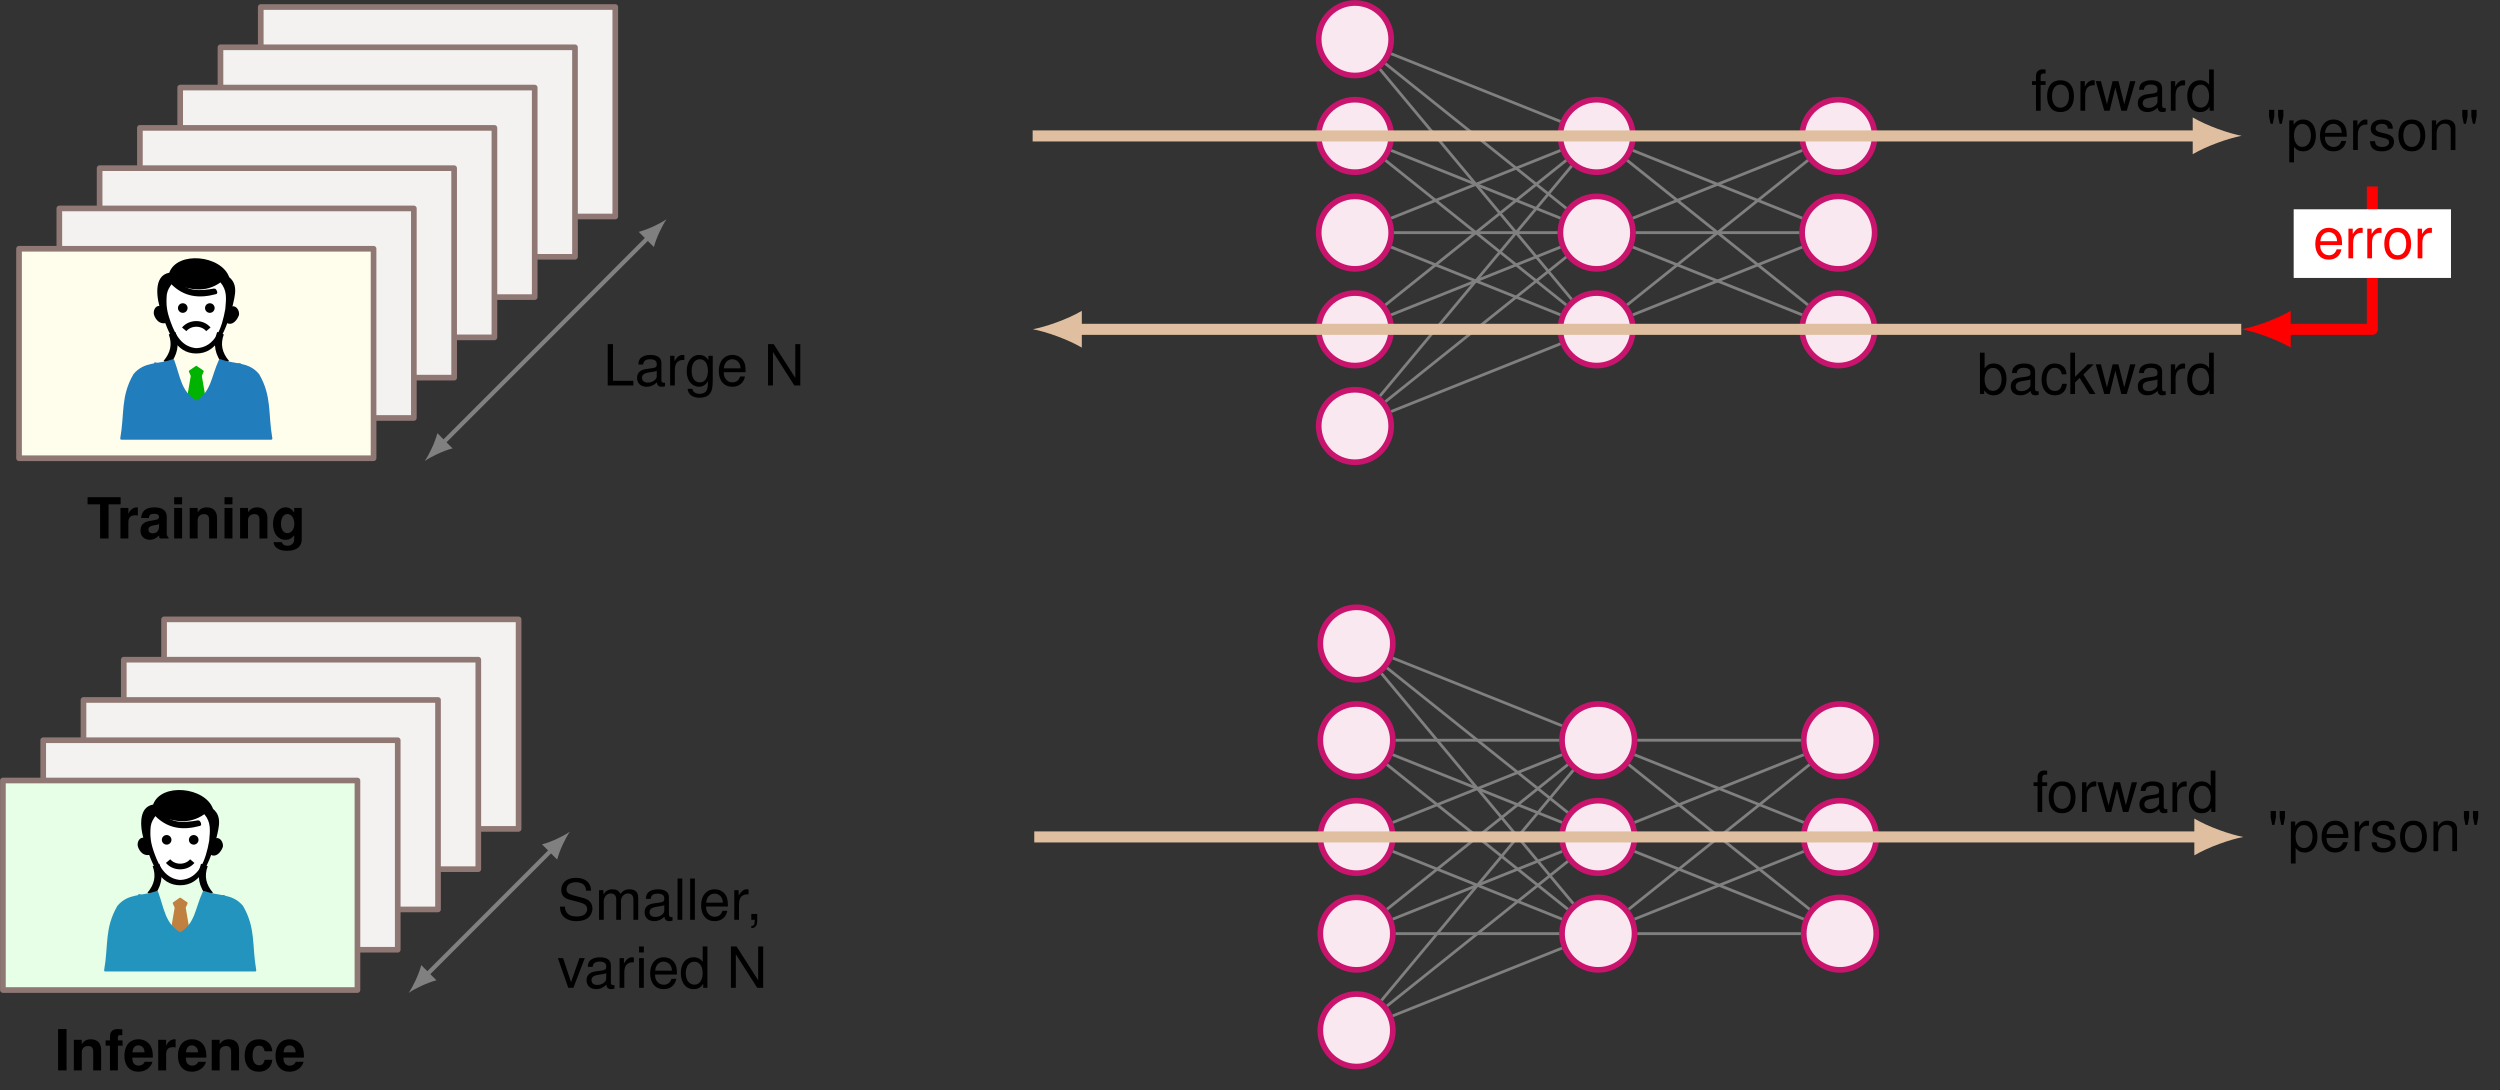 <?xml version="1.0" encoding="UTF-8" standalone="no"?>
<!-- Created with Inkscape (http://www.inkscape.org/) -->

<svg
   version="1.1"
   id="svg1"
   width="586.207"
   height="255.581"
   viewBox="0 0 586.207 255.581"
   xmlns="http://www.w3.org/2000/svg"
   xmlns:svg="http://www.w3.org/2000/svg">
  <rect x="0" y="0" width="586.207" height="255.581" fill="#333333" stroke="none"/>
  <defs
     id="defs1" />
  <g
     id="g1">
    <path
       id="path1"
       d="M -38.268,-25.512 H 24.095 V 11.339 H -38.268 Z"
       style="fill:#f4f2f1;fill-opacity:1;fill-rule:nonzero;stroke:#8f7874;stroke-width:0.996;stroke-linecap:butt;stroke-linejoin:round;stroke-miterlimit:10;stroke-dasharray:none;stroke-opacity:1"
       transform="matrix(1.333,0,0,-1.333,89.483,160.349)" />
    <path
       id="path2"
       d="M -45.355,-32.599 H 17.008 V 4.252 h -62.363 z"
       style="fill:#f4f2f1;fill-opacity:1;fill-rule:nonzero;stroke:#8f7874;stroke-width:0.996;stroke-linecap:butt;stroke-linejoin:round;stroke-miterlimit:10;stroke-dasharray:none;stroke-opacity:1"
       transform="matrix(1.333,0,0,-1.333,89.483,160.349)" />
    <path
       id="path3"
       d="M -52.442,-39.686 H 9.921 v 36.851 h -62.363 z"
       style="fill:#f4f2f1;fill-opacity:1;fill-rule:nonzero;stroke:#8f7874;stroke-width:0.996;stroke-linecap:butt;stroke-linejoin:round;stroke-miterlimit:10;stroke-dasharray:none;stroke-opacity:1"
       transform="matrix(1.333,0,0,-1.333,89.483,160.349)" />
    <path
       id="path4"
       d="M -59.528,-46.772 H 2.835 v 36.851 h -62.363 z"
       style="fill:#f4f2f1;fill-opacity:1;fill-rule:nonzero;stroke:#8f7874;stroke-width:0.996;stroke-linecap:butt;stroke-linejoin:round;stroke-miterlimit:10;stroke-dasharray:none;stroke-opacity:1"
       transform="matrix(1.333,0,0,-1.333,89.483,160.349)" />
    <path
       id="path5"
       d="m -66.615,-53.859 h 62.363 v 36.851 h -62.363 z"
       style="fill:#e6ffe6;fill-opacity:1;fill-rule:nonzero;stroke:#8f7874;stroke-width:0.996;stroke-linecap:butt;stroke-linejoin:round;stroke-miterlimit:10;stroke-dasharray:none;stroke-opacity:1"
       transform="matrix(1.333,0,0,-1.333,89.483,160.349)" />
    <path
       id="path6"
       d="M 2.122,-7.265 H 0.634 V 2.109375e-4 H 2.122 Z M 3.402,-5.379 V 2.109375e-4 H 4.797 V -3.222 c 0,-0.645 0.445,-1.066 1.125,-1.066 0.598,0 0.891,0.34 0.891,0.973 V 2.109375e-4 H 8.207 V -3.609 c 0,-1.184 -0.656,-1.863 -1.805,-1.863 -0.727,0 -1.207,0.27 -1.605,0.867 v -0.773 z m 8.572,0.105 h -0.82 v -0.527 c 0,-0.281 0.117,-0.41 0.375,-0.41 0.117,0 0.281,0 0.398,0.023 v -1.043 c -0.258,-0.023 -0.609,-0.035 -0.797,-0.035 -0.926,0 -1.371,0.445 -1.371,1.348 v 0.645 H 8.998 v 0.926 H 9.76 V 2.109375e-4 H 11.154 V -4.347 h 0.82 z m 5.314,3.023 c 0.012,-0.117 0.012,-0.176 0.012,-0.246 0,-0.527 -0.082,-1.031 -0.211,-1.406 -0.352,-0.984 -1.219,-1.57 -2.309,-1.57 -1.547,0 -2.484,1.125 -2.484,2.918 0,1.723 0.938,2.789 2.461,2.789 1.207,0 2.18,-0.691 2.484,-1.746 h -1.371 c -0.176,0.422 -0.562,0.68 -1.066,0.68 -0.398,0 -0.715,-0.176 -0.914,-0.469 -0.129,-0.199 -0.188,-0.445 -0.199,-0.949 z m -3.586,-0.926 c 0.094,-0.82 0.445,-1.23 1.066,-1.23 0.34,0 0.656,0.176 0.855,0.457 0.141,0.199 0.199,0.398 0.223,0.773 z m 4.544,-2.203 V 2.109375e-4 h 1.395 V -2.859 c 0,-0.82 0.398,-1.23 1.219,-1.23 0.152,0 0.246,0.012 0.445,0.047 v -1.418 c -0.082,-0.012 -0.141,-0.012 -0.176,-0.012 -0.633,0 -1.195,0.422 -1.488,1.148 v -1.055 z m 8.458,3.129 c 0.012,-0.117 0.012,-0.176 0.012,-0.246 0,-0.527 -0.082,-1.031 -0.211,-1.406 -0.352,-0.984 -1.219,-1.57 -2.309,-1.57 -1.547,0 -2.484,1.125 -2.484,2.918 0,1.723 0.938,2.789 2.461,2.789 1.207,0 2.18,-0.691 2.484,-1.746 h -1.371 c -0.176,0.422 -0.562,0.68 -1.066,0.68 -0.398,0 -0.715,-0.176 -0.914,-0.469 -0.129,-0.199 -0.188,-0.445 -0.199,-0.949 z m -3.586,-0.926 c 0.094,-0.82 0.445,-1.23 1.066,-1.23 0.34,0 0.656,0.176 0.855,0.457 0.141,0.199 0.199,0.398 0.223,0.773 z m 4.541,-2.203 V 2.109375e-4 h 1.395 V -3.222 c 0,-0.645 0.445,-1.066 1.125,-1.066 0.598,0 0.891,0.34 0.891,0.973 V 2.109375e-4 h 1.395 V -3.609 c 0,-1.184 -0.656,-1.863 -1.805,-1.863 -0.727,0 -1.207,0.27 -1.605,0.867 v -0.773 z m 10.658,2.016 c -0.105,-1.324 -0.984,-2.109 -2.32,-2.109 -1.605,0 -2.543,1.055 -2.543,2.895 0,1.77 0.926,2.813 2.52,2.813 1.301,0 2.215,-0.809 2.344,-2.098 h -1.336 c -0.176,0.703 -0.457,0.961 -0.996,0.961 -0.715,0 -1.137,-0.633 -1.137,-1.676 0,-0.516 0.094,-0.984 0.27,-1.312 0.152,-0.293 0.469,-0.457 0.867,-0.457 0.562,0 0.832,0.27 0.996,0.984 z m 5.552,1.113 c 0.012,-0.117 0.012,-0.176 0.012,-0.246 0,-0.527 -0.082,-1.031 -0.211,-1.406 -0.352,-0.984 -1.219,-1.57 -2.309,-1.57 -1.547,0 -2.484,1.125 -2.484,2.918 0,1.723 0.938,2.789 2.461,2.789 1.207,0 2.18,-0.691 2.484,-1.746 H 42.452 c -0.176,0.422 -0.562,0.68 -1.066,0.68 -0.398,0 -0.715,-0.176 -0.914,-0.469 -0.129,-0.199 -0.188,-0.445 -0.199,-0.949 z m -3.586,-0.926 c 0.094,-0.82 0.445,-1.23 1.066,-1.23 0.34,0 0.656,0.176 0.855,0.457 0.141,0.199 0.199,0.398 0.223,0.773 z m 0,0"
       style="fill:#000000;fill-opacity:1;fill-rule:nonzero;stroke:none"
       aria-label="Inference"
       transform="matrix(1.333,0,0,1.333,12.776,250.988)" />
    <path
       id="path7"
       d="M 7.952,-51.155 29.895,-29.212"
       style="fill:none;stroke:#808080;stroke-width:0.747;stroke-linecap:butt;stroke-linejoin:round;stroke-miterlimit:10;stroke-dasharray:none;stroke-opacity:1"
       transform="matrix(1.333,0,0,-1.333,89.483,160.349)" />
    <path
       id="path8"
       d="M 4.528,0 C 3.186,0.252 1.006,1.006 -0.503,1.887 V -1.887 C 1.006,-1.006 3.186,-0.252 4.528,0"
       style="fill:#808080;fill-opacity:1;fill-rule:nonzero;stroke:none"
       transform="matrix(-0.943,0.943,0.943,0.943,100.085,228.556)" />
    <path
       id="path9"
       d="M 4.528,0 C 3.186,0.252 1.006,1.006 -0.503,1.887 V -1.887 C 1.006,-1.006 3.186,-0.252 4.528,0"
       style="fill:#808080;fill-opacity:1;fill-rule:nonzero;stroke:none"
       transform="matrix(0.943,-0.943,-0.943,-0.943,129.343,199.299)" />
    <path
       id="path10"
       d="m 5.942,-5.133 c -0.012,-1.418 -0.996,-2.25 -2.66,-2.25 -1.594,0 -2.578,0.82 -2.578,2.133 0,0.891 0.457,1.441 1.418,1.699 l 1.805,0.469 c 0.914,0.246 1.336,0.609 1.336,1.184 0,0.387 -0.211,0.785 -0.516,0.996 -0.293,0.199 -0.75,0.316 -1.336,0.316 -0.785,0 -1.324,-0.188 -1.676,-0.609 -0.27,-0.316 -0.387,-0.668 -0.375,-1.113 H 0.481 c 0.012,0.668 0.141,1.102 0.422,1.5 0.504,0.68 1.336,1.043 2.449,1.043 0.867,0 1.57,-0.199 2.039,-0.562 0.492,-0.387 0.797,-1.031 0.797,-1.664 0,-0.902 -0.562,-1.559 -1.547,-1.828 L 2.825,-4.301 c -0.879,-0.246 -1.195,-0.516 -1.195,-1.078 0,-0.738 0.645,-1.23 1.617,-1.23 1.16,0 1.805,0.527 1.816,1.477 z m 1.406,-0.082 V -2.34375e-4 H 8.181 V -3.281 c 0,-0.75 0.551,-1.359 1.219,-1.359 0.621,0 0.973,0.375 0.973,1.043 v 3.598 h 0.832 V -3.281 c 0,-0.75 0.551,-1.359 1.23,-1.359 0.609,0 0.961,0.387 0.961,1.043 v 3.598 h 0.844 V -3.914 c 0,-0.938 -0.539,-1.453 -1.512,-1.453 -0.703,0 -1.125,0.211 -1.605,0.797 -0.316,-0.562 -0.727,-0.797 -1.406,-0.797 -0.703,0 -1.16,0.258 -1.605,0.879 v -0.727 z m 12.929,4.723 c -0.094,0.023 -0.129,0.023 -0.188,0.023 -0.281,0 -0.445,-0.152 -0.445,-0.41 V -3.949 c 0,-0.926 -0.68,-1.418 -1.957,-1.418 -0.762,0 -1.383,0.223 -1.734,0.609 -0.246,0.27 -0.34,0.562 -0.363,1.078 h 0.844 c 0.07,-0.633 0.445,-0.926 1.219,-0.926 0.75,0 1.172,0.281 1.172,0.785 v 0.211 c 0,0.352 -0.211,0.504 -0.867,0.586 -1.184,0.141 -1.359,0.188 -1.676,0.316 -0.609,0.246 -0.914,0.715 -0.914,1.395 0,0.949 0.656,1.547 1.711,1.547 0.656,0 1.184,-0.234 1.77,-0.773 0.059,0.527 0.316,0.773 0.855,0.773 0.176,0 0.305,-0.023 0.574,-0.094 z M 18.824,-1.641 c 0,0.281 -0.082,0.445 -0.328,0.68 -0.34,0.305 -0.75,0.457 -1.242,0.457 -0.645,0 -1.02,-0.305 -1.02,-0.832 0,-0.551 0.363,-0.82 1.254,-0.961 0.879,-0.117 1.055,-0.152 1.336,-0.281 z m 3.17,-5.625 h -0.832 v 7.266 h 0.832 z m 2.212,0 h -0.832 v 7.266 h 0.832 z m 5.81,4.934 c 0,-0.797 -0.059,-1.277 -0.211,-1.664 -0.34,-0.855 -1.137,-1.371 -2.109,-1.371 -1.453,0 -2.391,1.113 -2.391,2.824 0,1.711 0.902,2.777 2.367,2.777 1.195,0 2.027,-0.68 2.238,-1.816 h -0.844 c -0.223,0.68 -0.691,1.043 -1.359,1.043 -0.527,0 -0.973,-0.234 -1.254,-0.68 -0.199,-0.293 -0.27,-0.598 -0.281,-1.113 z m -3.82,-0.68 c 0.07,-0.961 0.656,-1.594 1.488,-1.594 0.82,0 1.441,0.68 1.441,1.535 0,0.023 0,0.047 0,0.059 z m 4.942,-2.203 v 5.215 h 0.832 V -2.707 c 0,-0.75 0.188,-1.242 0.586,-1.523 0.258,-0.188 0.516,-0.258 1.09,-0.258 v -0.855 c -0.141,-0.012 -0.211,-0.023 -0.316,-0.023 -0.539,0 -0.949,0.316 -1.43,1.09 v -0.938 z m 2.994,4.184 v 1.031 h 0.598 V 0.176 c 0,0.691 -0.129,0.891 -0.598,0.914 v 0.375 c 0.691,0 1.043,-0.445 1.043,-1.301 V -1.031 Z m 0,0"
       style="fill:#000000;fill-opacity:1;fill-rule:nonzero;stroke:none"
       aria-label="Smaller,"
       transform="matrix(1.333,0,0,1.333,130.667,215.68)" />
    <path
       id="path11"
       d="M 2.837,8.203125e-4 4.841,-5.214 h -0.938 L 2.427,-0.984 1.032,-5.214 H 0.106 L 1.935,8.203125e-4 Z M 10.064,-0.491 c -0.094,0.023 -0.129,0.023 -0.187,0.023 -0.281,0 -0.445,-0.152 -0.445,-0.41 V -3.948 c 0,-0.926 -0.68,-1.418 -1.957,-1.418 -0.762,0 -1.383,0.223 -1.734,0.609 -0.246,0.27 -0.34,0.562 -0.363,1.078 h 0.844 c 0.07,-0.633 0.445,-0.926 1.219,-0.926 0.75,0 1.172,0.281 1.172,0.785 v 0.211 c 0,0.352 -0.211,0.504 -0.867,0.586 -1.184,0.141 -1.359,0.188 -1.676,0.316 -0.609,0.246 -0.914,0.715 -0.914,1.395 0,0.949 0.656,1.547 1.711,1.547 0.656,0 1.184,-0.234 1.77,-0.773 0.059,0.527 0.316,0.773 0.855,0.773 0.176,0 0.305,-0.023 0.574,-0.094 z M 8.611,-1.64 c 0,0.281 -0.082,0.445 -0.328,0.68 -0.34,0.305 -0.75,0.457 -1.242,0.457 -0.645,0 -1.02,-0.305 -1.02,-0.832 0,-0.551 0.363,-0.82 1.254,-0.961 0.879,-0.117 1.055,-0.152 1.336,-0.281 z M 10.964,-5.214 V 8.203125e-4 h 0.832 V -2.706 c 0,-0.75 0.188,-1.242 0.586,-1.523 0.258,-0.188 0.516,-0.258 1.09,-0.258 v -0.855 c -0.141,-0.012 -0.211,-0.023 -0.316,-0.023 -0.539,0 -0.949,0.316 -1.43,1.09 v -0.938 z m 4.266,0 H 14.397 V 8.203125e-4 h 0.832 z m 0,-2.051 h -0.844 v 1.055 h 0.844 z m 5.821,4.934 c 0,-0.797 -0.059,-1.277 -0.211,-1.664 C 20.5,-4.851 19.703,-5.366 18.73,-5.366 c -1.453,0 -2.391,1.113 -2.391,2.824 0,1.711 0.902,2.777 2.367,2.777 1.195,0 2.027,-0.68 2.238,-1.816 h -0.844 c -0.223,0.68 -0.691,1.043 -1.359,1.043 -0.527,0 -0.973,-0.234 -1.254,-0.68 -0.199,-0.293 -0.27,-0.598 -0.281,-1.113 z m -3.82,-0.68 c 0.07,-0.961 0.656,-1.594 1.488,-1.594 0.82,0 1.441,0.68 1.441,1.535 0,0.023 0,0.047 0,0.059 z m 9.182,-4.254 h -0.832 v 2.707 c -0.352,-0.527 -0.902,-0.809 -1.605,-0.809 -1.348,0 -2.238,1.078 -2.238,2.742 0,1.77 0.867,2.859 2.273,2.859 0.715,0 1.219,-0.27 1.664,-0.926 V 8.203125e-4 h 0.738 z m -2.297,2.672 c 0.902,0 1.465,0.797 1.465,2.039 0,1.207 -0.574,2.004 -1.453,2.004 -0.914,0 -1.523,-0.809 -1.523,-2.016 0,-1.219 0.609,-2.027 1.512,-2.027 z m 12.105,-2.672 h -0.879 v 5.941 L 31.545,-7.265 H 30.549 V 8.203125e-4 h 0.867 V -5.882 l 3.762,5.883 h 1.043 z m 0,0"
       style="fill:#000000;fill-opacity:1;fill-rule:nonzero;stroke:none"
       aria-label="variedN"
       transform="matrix(1.333,0,0,1.333,130.667,231.62)" />
    <path
       id="path12"
       d="m -35.433,-44.788 1.361,1.956 -0.595,3.487 0.34,0.765 -1.106,0.765 -1.106,-0.765 0.34,-0.765 -0.595,-3.487 z"
       style="fill:#bf8040;fill-opacity:1;fill-rule:nonzero;stroke:#bf8040;stroke-width:0.399;stroke-linecap:butt;stroke-linejoin:round;stroke-miterlimit:10;stroke-dasharray:none;stroke-opacity:1"
       transform="matrix(1.333,0,0,-1.333,89.483,160.349)" />
    <path
       id="path13"
       d="m -29.14,-27.355 c 0.601,0.219 1.131,-0.646 1.02,-1.276 -0.293,-0.805 -1.044,-1.704 -1.786,-1.276 0.356,0.977 0.585,1.528 0.766,2.551 z"
       style="fill:#000000;fill-opacity:1;fill-rule:nonzero;stroke:#000000;stroke-width:0.399;stroke-linecap:butt;stroke-linejoin:round;stroke-miterlimit:10;stroke-dasharray:none;stroke-opacity:1"
       transform="matrix(1.333,0,0,-1.333,89.483,160.349)" />
    <path
       id="path14"
       d="m -41.897,-27.269 c -0.602,0.106 -0.975,-0.786 -0.765,-1.361 0.284,-0.781 0.882,-1.42 1.701,-1.276 -0.373,1.026 -0.562,1.611 -0.936,2.637 z"
       style="fill:#000000;fill-opacity:1;fill-rule:nonzero;stroke:#000000;stroke-width:0.399;stroke-linecap:butt;stroke-linejoin:round;stroke-miterlimit:10;stroke-dasharray:none;stroke-opacity:1"
       transform="matrix(1.333,0,0,-1.333,89.483,160.349)" />
    <path
       id="path15"
       d="m -35.433,-35.433 c -3.671,0 -4.867,3.693 -6.123,7.143 -0.96,2.638 -1.404,6.571 1.361,7.058 1.412,3.879 9.133,3.114 10.545,-0.765 1.887,-1.584 0.768,-3.867 0.34,-6.293 -1.256,-3.45 -2.452,-7.143 -6.123,-7.143 z"
       style="fill:#000000;fill-opacity:1;fill-rule:nonzero;stroke:none"
       transform="matrix(1.333,0,0,-1.333,89.483,160.349)" />
    <path
       id="path16"
       d="m -35.433,-34.498 c -2.505,0.219 -3.647,2.229 -4.507,4.592 -0.654,1.797 -0.847,2.942 -0.68,4.847 0.147,0.836 0.449,1.261 0.935,1.956 3.129,-1.139 5.777,-1.74 8.504,0.17 1.196,-1.425 1.013,-2.824 0.85,-4.677 -0.582,-3.3 -1.753,-6.771 -5.103,-6.888 z"
       style="fill:#ffffff;fill-opacity:1;fill-rule:nonzero;stroke:none"
       transform="matrix(1.333,0,0,-1.333,89.483,160.349)" />
    <path
       id="path17"
       d="m -39.686,-23.103 c 2.17,-2.17 4.69,-2.495 7.654,-1.701 0.238,-0.086 -0.006,0.639 -0.255,0.595 -2.585,-0.456 -4.861,-0.565 -6.548,1.446 z"
       style="fill:#000000;fill-opacity:1;fill-rule:nonzero;stroke:#000000;stroke-width:0.399;stroke-linecap:butt;stroke-linejoin:round;stroke-miterlimit:10;stroke-dasharray:none;stroke-opacity:1"
       transform="matrix(1.333,0,0,-1.333,89.483,160.349)" />
    <path
       id="path18"
       d="m -40.706,-37.134 c 1.348,1.606 1.738,3.302 1.02,5.273"
       style="fill:none;stroke:#000000;stroke-width:1.245;stroke-linecap:butt;stroke-linejoin:round;stroke-miterlimit:10;stroke-dasharray:none;stroke-opacity:1"
       transform="matrix(1.333,0,0,-1.333,89.483,160.349)" />
    <path
       id="path19"
       d="m -30.161,-37.134 c -1.348,1.606 -1.738,3.302 -1.02,5.273"
       style="fill:none;stroke:#000000;stroke-width:1.245;stroke-linecap:butt;stroke-linejoin:round;stroke-miterlimit:10;stroke-dasharray:none;stroke-opacity:1"
       transform="matrix(1.333,0,0,-1.333,89.483,160.349)" />
    <path
       id="path20"
       d="m -35.433,-43.938 c -2.834,1.636 -2.963,4.239 -4.082,7.314 -2.67,-0.972 -4.977,-0.375 -6.803,-2.551 -2.241,-3.882 -1.518,-6.811 -2.296,-11.225 h 26.363 c -0.778,4.414 -0.055,7.344 -2.296,11.225 -1.803,2.149 -4.082,1.592 -6.718,2.551 -1.389,-2.979 -1.32,-5.67 -4.167,-7.314 z"
       style="fill:#2294bd;fill-opacity:1;fill-rule:nonzero;stroke:#2294bd;stroke-width:0.399;stroke-linecap:butt;stroke-linejoin:round;stroke-miterlimit:10;stroke-dasharray:none;stroke-opacity:1"
       transform="matrix(1.333,0,0,-1.333,89.483,160.349)" />
    <path
       id="path21"
       d="m -28.63,-37.219 c 0.108,-1.427 0.07,-2.246 -0.17,-3.657 2.413,-0.425 2.126,-3.625 1.701,-6.038 -0.41,-1.126 -1.174,-2.725 -2.211,-2.126"
       style="fill:none;stroke:#2294bd;stroke-width:1.993;stroke-linecap:butt;stroke-linejoin:round;stroke-miterlimit:10;stroke-dasharray:none;stroke-opacity:1"
       transform="matrix(1.333,0,0,-1.333,89.483,160.349)" />
    <path
       id="path22"
       d="m -31.777,-48.445 c -1.333,0 -1.772,2.077 -1.105,3.232 1.162,2.013 1.793,4.741 4.082,4.337"
       style="fill:none;stroke:#2294bd;stroke-width:1.993;stroke-linecap:butt;stroke-linejoin:round;stroke-miterlimit:10;stroke-dasharray:none;stroke-opacity:1"
       transform="matrix(1.333,0,0,-1.333,89.483,160.349)" />
    <path
       id="path23"
       d="m -41.812,-37.219 c -1.096,-3.98 -0.869,-6.792 0.85,-10.545"
       style="fill:none;stroke:#2294bd;stroke-width:1.993;stroke-linecap:butt;stroke-linejoin:round;stroke-miterlimit:10;stroke-dasharray:none;stroke-opacity:1"
       transform="matrix(1.333,0,0,-1.333,89.483,160.349)" />
    <path
       id="path24"
       d="m -39.552,-47.764 c 0,0.778 -0.631,1.409 -1.409,1.409 -0.778,0 -1.409,-0.631 -1.409,-1.409 0,-0.778 0.631,-1.409 1.409,-1.409 0.778,0 1.409,0.631 1.409,1.409 z"
       style="fill:#2294bd;fill-opacity:1;fill-rule:nonzero;stroke:none"
       transform="matrix(1.333,0,0,-1.333,89.483,160.349)" />
    <path
       id="path25"
       d="m -32.207,-27.44 c 0,0.467 -0.379,0.845 -0.845,0.845 -0.467,0 -0.845,-0.379 -0.845,-0.845 0,-0.467 0.379,-0.845 0.845,-0.845 0.467,0 0.845,0.379 0.845,0.845 z"
       style="fill:#000000;fill-opacity:1;fill-rule:nonzero;stroke:none"
       transform="matrix(1.333,0,0,-1.333,89.483,160.349)" />
    <path
       id="path26"
       d="m -36.969,-27.44 c 0,0.467 -0.379,0.845 -0.845,0.845 -0.467,0 -0.845,-0.379 -0.845,-0.845 0,-0.467 0.379,-0.845 0.845,-0.845 0.467,0 0.845,0.379 0.845,0.845 z"
       style="fill:#000000;fill-opacity:1;fill-rule:nonzero;stroke:none"
       transform="matrix(1.333,0,0,-1.333,89.483,160.349)" />
    <path
       id="path27"
       d="m -37.56,-31.181 c 1.066,-1.27 3.186,-1.27 4.252,0"
       style="fill:none;stroke:#000000;stroke-width:0.996;stroke-linecap:butt;stroke-linejoin:round;stroke-miterlimit:10;stroke-dasharray:none;stroke-opacity:1"
       transform="matrix(1.333,0,0,-1.333,89.483,160.349)" />
    <path
       id="path28"
       d="m 177.876,7.087 c 0,3.523 -2.855,6.378 -6.378,6.378 -3.523,0 -6.378,-2.856 -6.378,-6.378 0,-3.523 2.855,-6.378 6.378,-6.378 3.523,0 6.378,2.856 6.378,6.378 z"
       style="fill:#fae8f0;fill-opacity:1;fill-rule:nonzero;stroke:#c9146e;stroke-width:0.996;stroke-linecap:butt;stroke-linejoin:round;stroke-miterlimit:10;stroke-dasharray:none;stroke-opacity:1"
       transform="matrix(1.333,0,0,-1.333,89.483,160.349)" />
    <path
       id="path29"
       d="m 177.876,-9.922 c 0,3.523 -2.855,6.378 -6.378,6.378 -3.523,0 -6.378,-2.855 -6.378,-6.378 0,-3.523 2.855,-6.378 6.378,-6.378 3.523,0 6.378,2.856 6.378,6.378 z"
       style="fill:#fae8f0;fill-opacity:1;fill-rule:nonzero;stroke:#c9146e;stroke-width:0.996;stroke-linecap:butt;stroke-linejoin:round;stroke-miterlimit:10;stroke-dasharray:none;stroke-opacity:1"
       transform="matrix(1.333,0,0,-1.333,89.483,160.349)" />
    <path
       id="path30"
       d="m 177.876,-26.93 c 0,3.523 -2.855,6.378 -6.378,6.378 -3.523,0 -6.378,-2.856 -6.378,-6.378 0,-3.523 2.855,-6.378 6.378,-6.378 3.523,0 6.378,2.856 6.378,6.378 z"
       style="fill:#fae8f0;fill-opacity:1;fill-rule:nonzero;stroke:#c9146e;stroke-width:0.996;stroke-linecap:butt;stroke-linejoin:round;stroke-miterlimit:10;stroke-dasharray:none;stroke-opacity:1"
       transform="matrix(1.333,0,0,-1.333,89.483,160.349)" />
    <path
       id="path31"
       d="m 177.876,-43.938 c 0,3.523 -2.855,6.378 -6.378,6.378 -3.523,0 -6.378,-2.855 -6.378,-6.378 0,-3.523 2.855,-6.378 6.378,-6.378 3.523,0 6.378,2.856 6.378,6.378 z"
       style="fill:#fae8f0;fill-opacity:1;fill-rule:nonzero;stroke:#c9146e;stroke-width:0.996;stroke-linecap:butt;stroke-linejoin:round;stroke-miterlimit:10;stroke-dasharray:none;stroke-opacity:1"
       transform="matrix(1.333,0,0,-1.333,89.483,160.349)" />
    <path
       id="path32"
       d="m 177.876,-60.946 c 0,3.523 -2.855,6.378 -6.378,6.378 -3.523,0 -6.378,-2.856 -6.378,-6.378 0,-3.523 2.855,-6.378 6.378,-6.378 3.523,0 6.378,2.856 6.378,6.378 z"
       style="fill:#fae8f0;fill-opacity:1;fill-rule:nonzero;stroke:#c9146e;stroke-width:0.996;stroke-linecap:butt;stroke-linejoin:round;stroke-miterlimit:10;stroke-dasharray:none;stroke-opacity:1"
       transform="matrix(1.333,0,0,-1.333,89.483,160.349)" />
    <path
       id="path33"
       d="m 220.397,-9.922 c 0,3.523 -2.855,6.378 -6.378,6.378 -3.523,0 -6.378,-2.855 -6.378,-6.378 0,-3.523 2.856,-6.378 6.378,-6.378 3.523,0 6.378,2.856 6.378,6.378 z"
       style="fill:#fae8f0;fill-opacity:1;fill-rule:nonzero;stroke:#c9146e;stroke-width:0.996;stroke-linecap:butt;stroke-linejoin:round;stroke-miterlimit:10;stroke-dasharray:none;stroke-opacity:1"
       transform="matrix(1.333,0,0,-1.333,89.483,160.349)" />
    <path
       id="path34"
       d="m 220.397,-26.93 c 0,3.523 -2.855,6.378 -6.378,6.378 -3.523,0 -6.378,-2.856 -6.378,-6.378 0,-3.523 2.856,-6.378 6.378,-6.378 3.523,0 6.378,2.856 6.378,6.378 z"
       style="fill:#fae8f0;fill-opacity:1;fill-rule:nonzero;stroke:#c9146e;stroke-width:0.996;stroke-linecap:butt;stroke-linejoin:round;stroke-miterlimit:10;stroke-dasharray:none;stroke-opacity:1"
       transform="matrix(1.333,0,0,-1.333,89.483,160.349)" />
    <path
       id="path35"
       d="m 220.397,-43.938 c 0,3.523 -2.855,6.378 -6.378,6.378 -3.523,0 -6.378,-2.855 -6.378,-6.378 0,-3.523 2.856,-6.378 6.378,-6.378 3.523,0 6.378,2.856 6.378,6.378 z"
       style="fill:#fae8f0;fill-opacity:1;fill-rule:nonzero;stroke:#c9146e;stroke-width:0.996;stroke-linecap:butt;stroke-linejoin:round;stroke-miterlimit:10;stroke-dasharray:none;stroke-opacity:1"
       transform="matrix(1.333,0,0,-1.333,89.483,160.349)" />
    <path
       id="path36"
       d="m 262.917,-9.922 c 0,3.523 -2.856,6.378 -6.378,6.378 -3.523,0 -6.378,-2.855 -6.378,-6.378 0,-3.523 2.856,-6.378 6.378,-6.378 3.523,0 6.378,2.856 6.378,6.378 z"
       style="fill:#fae8f0;fill-opacity:1;fill-rule:nonzero;stroke:#c9146e;stroke-width:0.996;stroke-linecap:butt;stroke-linejoin:round;stroke-miterlimit:10;stroke-dasharray:none;stroke-opacity:1"
       transform="matrix(1.333,0,0,-1.333,89.483,160.349)" />
    <path
       id="path37"
       d="m 262.917,-26.93 c 0,3.523 -2.856,6.378 -6.378,6.378 -3.523,0 -6.378,-2.856 -6.378,-6.378 0,-3.523 2.856,-6.378 6.378,-6.378 3.523,0 6.378,2.856 6.378,6.378 z"
       style="fill:#fae8f0;fill-opacity:1;fill-rule:nonzero;stroke:#c9146e;stroke-width:0.996;stroke-linecap:butt;stroke-linejoin:round;stroke-miterlimit:10;stroke-dasharray:none;stroke-opacity:1"
       transform="matrix(1.333,0,0,-1.333,89.483,160.349)" />
    <path
       id="path38"
       d="m 262.917,-43.938 c 0,3.523 -2.856,6.378 -6.378,6.378 -3.523,0 -6.378,-2.855 -6.378,-6.378 0,-3.523 2.856,-6.378 6.378,-6.378 3.523,0 6.378,2.856 6.378,6.378 z"
       style="fill:#fae8f0;fill-opacity:1;fill-rule:nonzero;stroke:#c9146e;stroke-width:0.996;stroke-linecap:butt;stroke-linejoin:round;stroke-miterlimit:10;stroke-dasharray:none;stroke-opacity:1"
       transform="matrix(1.333,0,0,-1.333,89.483,160.349)" />
    <path
       id="path39"
       d="M 177.882,4.533 207.634,-7.368"
       style="fill:none;stroke:#808080;stroke-width:0.498;stroke-linecap:butt;stroke-linejoin:round;stroke-miterlimit:10;stroke-dasharray:none;stroke-opacity:1"
       transform="matrix(1.333,0,0,-1.333,89.483,160.349)" />
    <path
       id="path40"
       d="m 176.867,2.791 31.782,-25.426"
       style="fill:none;stroke:#808080;stroke-width:0.498;stroke-linecap:butt;stroke-linejoin:round;stroke-miterlimit:10;stroke-dasharray:none;stroke-opacity:1"
       transform="matrix(1.333,0,0,-1.333,89.483,160.349)" />
    <path
       id="path41"
       d="m 175.9,1.805 33.717,-40.46"
       style="fill:none;stroke:#808080;stroke-width:0.498;stroke-linecap:butt;stroke-linejoin:round;stroke-miterlimit:10;stroke-dasharray:none;stroke-opacity:1"
       transform="matrix(1.333,0,0,-1.333,89.483,160.349)" />
    <path
       id="path42"
       d="m 178.374,-9.922 h 28.768"
       style="fill:none;stroke:#808080;stroke-width:0.498;stroke-linecap:butt;stroke-linejoin:round;stroke-miterlimit:10;stroke-dasharray:none;stroke-opacity:1"
       transform="matrix(1.333,0,0,-1.333,89.483,160.349)" />
    <path
       id="path43"
       d="M 177.882,-12.475 207.634,-24.376"
       style="fill:none;stroke:#808080;stroke-width:0.498;stroke-linecap:butt;stroke-linejoin:round;stroke-miterlimit:10;stroke-dasharray:none;stroke-opacity:1"
       transform="matrix(1.333,0,0,-1.333,89.483,160.349)" />
    <path
       id="path44"
       d="m 176.867,-14.217 31.782,-25.426"
       style="fill:none;stroke:#808080;stroke-width:0.498;stroke-linecap:butt;stroke-linejoin:round;stroke-miterlimit:10;stroke-dasharray:none;stroke-opacity:1"
       transform="matrix(1.333,0,0,-1.333,89.483,160.349)" />
    <path
       id="path45"
       d="m 177.882,-24.376 29.752,11.901"
       style="fill:none;stroke:#808080;stroke-width:0.498;stroke-linecap:butt;stroke-linejoin:round;stroke-miterlimit:10;stroke-dasharray:none;stroke-opacity:1"
       transform="matrix(1.333,0,0,-1.333,89.483,160.349)" />
    <path
       id="path46"
       d="m 178.374,-26.93 h 28.768"
       style="fill:none;stroke:#808080;stroke-width:0.498;stroke-linecap:butt;stroke-linejoin:round;stroke-miterlimit:10;stroke-dasharray:none;stroke-opacity:1"
       transform="matrix(1.333,0,0,-1.333,89.483,160.349)" />
    <path
       id="path47"
       d="m 177.882,-29.483 29.752,-11.901"
       style="fill:none;stroke:#808080;stroke-width:0.498;stroke-linecap:butt;stroke-linejoin:round;stroke-miterlimit:10;stroke-dasharray:none;stroke-opacity:1"
       transform="matrix(1.333,0,0,-1.333,89.483,160.349)" />
    <path
       id="path48"
       d="m 176.867,-39.643 31.782,25.426"
       style="fill:none;stroke:#808080;stroke-width:0.498;stroke-linecap:butt;stroke-linejoin:round;stroke-miterlimit:10;stroke-dasharray:none;stroke-opacity:1"
       transform="matrix(1.333,0,0,-1.333,89.483,160.349)" />
    <path
       id="path49"
       d="m 177.882,-41.384 29.752,11.901"
       style="fill:none;stroke:#808080;stroke-width:0.498;stroke-linecap:butt;stroke-linejoin:round;stroke-miterlimit:10;stroke-dasharray:none;stroke-opacity:1"
       transform="matrix(1.333,0,0,-1.333,89.483,160.349)" />
    <path
       id="path50"
       d="m 178.374,-43.938 h 28.768"
       style="fill:none;stroke:#808080;stroke-width:0.498;stroke-linecap:butt;stroke-linejoin:round;stroke-miterlimit:10;stroke-dasharray:none;stroke-opacity:1"
       transform="matrix(1.333,0,0,-1.333,89.483,160.349)" />
    <path
       id="path51"
       d="m 175.9,-55.664 33.717,40.46"
       style="fill:none;stroke:#808080;stroke-width:0.498;stroke-linecap:butt;stroke-linejoin:round;stroke-miterlimit:10;stroke-dasharray:none;stroke-opacity:1"
       transform="matrix(1.333,0,0,-1.333,89.483,160.349)" />
    <path
       id="path52"
       d="m 176.867,-56.651 31.782,25.426"
       style="fill:none;stroke:#808080;stroke-width:0.498;stroke-linecap:butt;stroke-linejoin:round;stroke-miterlimit:10;stroke-dasharray:none;stroke-opacity:1"
       transform="matrix(1.333,0,0,-1.333,89.483,160.349)" />
    <path
       id="path53"
       d="m 177.882,-58.393 29.752,11.901"
       style="fill:none;stroke:#808080;stroke-width:0.498;stroke-linecap:butt;stroke-linejoin:round;stroke-miterlimit:10;stroke-dasharray:none;stroke-opacity:1"
       transform="matrix(1.333,0,0,-1.333,89.483,160.349)" />
    <path
       id="path54"
       d="m 220.895,-9.922 h 28.768"
       style="fill:none;stroke:#808080;stroke-width:0.498;stroke-linecap:butt;stroke-linejoin:round;stroke-miterlimit:10;stroke-dasharray:none;stroke-opacity:1"
       transform="matrix(1.333,0,0,-1.333,89.483,160.349)" />
    <path
       id="path55"
       d="M 220.403,-12.475 250.155,-24.376"
       style="fill:none;stroke:#808080;stroke-width:0.498;stroke-linecap:butt;stroke-linejoin:round;stroke-miterlimit:10;stroke-dasharray:none;stroke-opacity:1"
       transform="matrix(1.333,0,0,-1.333,89.483,160.349)" />
    <path
       id="path56"
       d="m 219.388,-14.217 31.782,-25.426"
       style="fill:none;stroke:#808080;stroke-width:0.498;stroke-linecap:butt;stroke-linejoin:round;stroke-miterlimit:10;stroke-dasharray:none;stroke-opacity:1"
       transform="matrix(1.333,0,0,-1.333,89.483,160.349)" />
    <path
       id="path57"
       d="m 220.403,-24.376 29.752,11.901"
       style="fill:none;stroke:#808080;stroke-width:0.498;stroke-linecap:butt;stroke-linejoin:round;stroke-miterlimit:10;stroke-dasharray:none;stroke-opacity:1"
       transform="matrix(1.333,0,0,-1.333,89.483,160.349)" />
    <path
       id="path58"
       d="m 220.895,-26.93 h 28.768"
       style="fill:none;stroke:#808080;stroke-width:0.498;stroke-linecap:butt;stroke-linejoin:round;stroke-miterlimit:10;stroke-dasharray:none;stroke-opacity:1"
       transform="matrix(1.333,0,0,-1.333,89.483,160.349)" />
    <path
       id="path59"
       d="m 220.403,-29.483 29.752,-11.901"
       style="fill:none;stroke:#808080;stroke-width:0.498;stroke-linecap:butt;stroke-linejoin:round;stroke-miterlimit:10;stroke-dasharray:none;stroke-opacity:1"
       transform="matrix(1.333,0,0,-1.333,89.483,160.349)" />
    <path
       id="path60"
       d="m 219.388,-39.643 31.782,25.426"
       style="fill:none;stroke:#808080;stroke-width:0.498;stroke-linecap:butt;stroke-linejoin:round;stroke-miterlimit:10;stroke-dasharray:none;stroke-opacity:1"
       transform="matrix(1.333,0,0,-1.333,89.483,160.349)" />
    <path
       id="path61"
       d="m 220.403,-41.384 29.752,11.901"
       style="fill:none;stroke:#808080;stroke-width:0.498;stroke-linecap:butt;stroke-linejoin:round;stroke-miterlimit:10;stroke-dasharray:none;stroke-opacity:1"
       transform="matrix(1.333,0,0,-1.333,89.483,160.349)" />
    <path
       id="path62"
       d="m 220.895,-43.938 h 28.768"
       style="fill:none;stroke:#808080;stroke-width:0.498;stroke-linecap:butt;stroke-linejoin:round;stroke-miterlimit:10;stroke-dasharray:none;stroke-opacity:1"
       transform="matrix(1.333,0,0,-1.333,89.483,160.349)" />
    <path
       id="path63"
       d="M 114.805,-26.93 H 319.65"
       style="fill:none;stroke:#dfbf9f;stroke-width:1.943;stroke-linecap:butt;stroke-linejoin:round;stroke-miterlimit:10;stroke-dasharray:none;stroke-opacity:1"
       transform="matrix(1.333,0,0,-1.333,89.483,160.349)" />
    <path
       id="path64"
       d="M 7.756,0 C 5.458,0.431 1.724,1.724 -0.862,3.232 V -3.232 C 1.724,-1.724 5.458,-0.431 7.756,0"
       style="fill:#dfbf9f;fill-opacity:1;fill-rule:nonzero;stroke:none"
       transform="matrix(1.333,0,0,-1.333,515.682,196.256)" />
    <path
       id="path65"
       d="M 2.566,-5.216 H 1.698 v -0.82 c 0,-0.352 0.199,-0.527 0.586,-0.527 0.07,0 0.094,0 0.281,0.012 v -0.691 c -0.188,-0.035 -0.293,-0.047 -0.469,-0.047 -0.762,0 -1.219,0.434 -1.219,1.184 v 0.891 h -0.703 v 0.668 h 0.703 V -8.203125e-4 H 1.698 V -4.548 h 0.867 z m 2.613,-0.152 c -1.465,0 -2.344,1.043 -2.344,2.801 0,1.746 0.867,2.801 2.355,2.801 1.465,0 2.367,-1.055 2.367,-2.766 0,-1.805 -0.867,-2.836 -2.379,-2.836 z m 0.012,0.762 c 0.938,0 1.5,0.773 1.5,2.062 0,1.23 -0.586,2.004 -1.5,2.004 -0.926,0 -1.488,-0.762 -1.488,-2.027 0,-1.254 0.562,-2.039 1.488,-2.039 z m 3.51,-0.609 v 5.215 h 0.832 V -2.708 c 0,-0.75 0.188,-1.242 0.586,-1.523 0.258,-0.188 0.516,-0.258 1.09,-0.258 v -0.855 c -0.141,-0.012 -0.211,-0.023 -0.316,-0.023 -0.539,0 -0.949,0.316 -1.43,1.09 v -0.938 z M 16.848,-8.203125e-4 18.383,-5.216 h -0.938 l -1.031,4.055 -1.031,-4.055 h -1.02 l -0.996,4.055 -1.066,-4.055 h -0.914 l 1.512,5.215 h 0.938 L 14.844,-4.091 15.899,-8.203125e-4 Z M 23.703,-0.493 c -0.094,0.023 -0.129,0.023 -0.188,0.023 -0.281,0 -0.445,-0.152 -0.445,-0.41 V -3.95 c 0,-0.926 -0.68,-1.418 -1.957,-1.418 -0.762,0 -1.383,0.223 -1.734,0.609 -0.246,0.27 -0.34,0.562 -0.363,1.078 h 0.844 c 0.07,-0.633 0.445,-0.926 1.219,-0.926 0.75,0 1.172,0.281 1.172,0.785 v 0.211 c 0,0.352 -0.211,0.504 -0.867,0.586 -1.184,0.141 -1.359,0.188 -1.676,0.316 -0.609,0.246 -0.914,0.715 -0.914,1.395 0,0.949 0.656,1.547 1.711,1.547 0.656,0 1.184,-0.234 1.77,-0.773 0.059,0.527 0.316,0.773 0.855,0.773 0.176,0 0.305,-0.023 0.574,-0.094 z M 22.25,-1.641 c 0,0.281 -0.082,0.445 -0.328,0.68 -0.34,0.305 -0.75,0.457 -1.242,0.457 -0.645,0 -1.02,-0.305 -1.02,-0.832 0,-0.551 0.363,-0.82 1.254,-0.961 0.879,-0.117 1.055,-0.152 1.336,-0.281 z m 2.353,-3.574 v 5.215 h 0.832 V -2.708 c 0,-0.75 0.188,-1.242 0.586,-1.523 0.258,-0.188 0.516,-0.258 1.09,-0.258 v -0.855 c -0.141,-0.012 -0.211,-0.023 -0.316,-0.023 -0.539,0 -0.949,0.316 -1.43,1.09 v -0.938 z m 7.559,-2.051 H 31.329 v 2.707 c -0.352,-0.527 -0.902,-0.809 -1.605,-0.809 -1.348,0 -2.238,1.078 -2.238,2.742 0,1.77 0.867,2.859 2.273,2.859 0.715,0 1.219,-0.27 1.664,-0.926 v 0.691 h 0.738 z m -2.297,2.672 c 0.902,0 1.465,0.797 1.465,2.039 0,1.207 -0.574,2.004 -1.453,2.004 -0.914,0 -1.523,-0.809 -1.523,-2.016 0,-1.219 0.609,-2.027 1.512,-2.027 z m 0,0"
       style="fill:#000000;fill-opacity:1;fill-rule:nonzero;stroke:none"
       aria-label="forward"
       transform="matrix(1.333,0,0,1.333,476.607,190.38)" />
    <path
       id="path66"
       d="m 0.516,-7.066 v 1.113 l 0.27,1.336 H 1.173 l 0.27,-1.336 v -1.113 z m 1.594,0 v 1.113 l 0.27,1.336 h 0.387 l 0.27,-1.336 v -1.113 z m 1.966,9.234 h 0.832 v -2.719 c 0.445,0.539 0.926,0.785 1.605,0.785 1.348,0 2.238,-1.09 2.238,-2.754 0,-1.758 -0.867,-2.848 -2.25,-2.848 -0.703,0 -1.266,0.316 -1.664,0.938 V -5.214 H 4.076 Z m 2.285,-6.762 c 0.926,0 1.523,0.809 1.523,2.051 0,1.184 -0.609,1.992 -1.523,1.992 -0.867,0 -1.453,-0.797 -1.453,-2.016 0,-1.23 0.586,-2.027 1.453,-2.027 z m 7.825,2.262 c 0,-0.797 -0.059,-1.277 -0.211,-1.664 -0.34,-0.855 -1.137,-1.371 -2.109,-1.371 -1.453,0 -2.391,1.113 -2.391,2.824 0,1.711 0.902,2.777 2.367,2.777 1.195,0 2.027,-0.68 2.238,-1.816 h -0.844 c -0.223,0.68 -0.691,1.043 -1.359,1.043 -0.527,0 -0.973,-0.234 -1.254,-0.68 -0.199,-0.293 -0.27,-0.598 -0.281,-1.113 z m -3.82,-0.68 c 0.07,-0.961 0.656,-1.594 1.488,-1.594 0.82,0 1.441,0.68 1.441,1.535 0,0.023 0,0.047 0,0.059 z m 4.939,-2.203 V 3.828125e-4 h 0.832 V -2.707 c 0,-0.75 0.188,-1.242 0.586,-1.523 0.258,-0.188 0.516,-0.258 1.09,-0.258 v -0.855 c -0.141,-0.012 -0.211,-0.023 -0.316,-0.023 -0.539,0 -0.949,0.316 -1.43,1.09 v -0.938 z m 6.987,1.453 c -0.012,-1.031 -0.68,-1.605 -1.887,-1.605 -1.219,0 -2.004,0.621 -2.004,1.594 0,0.82 0.422,1.207 1.652,1.5 l 0.773,0.188 c 0.586,0.141 0.809,0.352 0.809,0.727 0,0.492 -0.48,0.82 -1.207,0.82 -0.457,0 -0.832,-0.129 -1.043,-0.352 -0.129,-0.141 -0.188,-0.293 -0.234,-0.668 h -0.879 c 0.035,1.207 0.715,1.793 2.086,1.793 1.312,0 2.145,-0.656 2.145,-1.664 0,-0.773 -0.434,-1.195 -1.477,-1.453 l -0.797,-0.188 c -0.668,-0.152 -0.961,-0.375 -0.961,-0.75 0,-0.469 0.422,-0.785 1.102,-0.785 0.668,0 1.031,0.293 1.055,0.844 z m 3.328,-1.605 c -1.465,0 -2.344,1.043 -2.344,2.801 0,1.746 0.867,2.801 2.355,2.801 1.465,0 2.367,-1.055 2.367,-2.766 0,-1.805 -0.867,-2.836 -2.379,-2.836 z m 0.012,0.762 c 0.938,0 1.5,0.773 1.5,2.062 0,1.23 -0.586,2.004 -1.5,2.004 -0.926,0 -1.488,-0.762 -1.488,-2.027 0,-1.254 0.562,-2.039 1.488,-2.039 z m 3.524,-0.609 V 3.828125e-4 h 0.832 V -2.882 c 0,-1.066 0.562,-1.758 1.418,-1.758 0.656,0 1.066,0.398 1.066,1.02 V 3.828125e-4 h 0.832 V -3.949 c 0,-0.867 -0.645,-1.418 -1.652,-1.418 -0.773,0 -1.277,0.293 -1.734,1.02 v -0.867 z m 5.353,-1.852 v 1.113 l 0.27,1.336 h 0.387 l 0.27,-1.336 v -1.113 z m 1.594,0 v 1.113 l 0.27,1.336 h 0.387 l 0.27,-1.336 v -1.113 z m 0,0"
       style="fill:#000000;fill-opacity:1;fill-rule:nonzero;stroke:none"
       aria-label="&quot;person&quot;"
       transform="matrix(1.333,0,0,1.333,531.741,199.589)" />
    <path
       id="path67"
       d="m -21.26,82.206 h 62.363 v 36.851 h -62.363 z"
       style="fill:#f4f2f1;fill-opacity:1;fill-rule:nonzero;stroke:#8f7874;stroke-width:0.996;stroke-linecap:butt;stroke-linejoin:round;stroke-miterlimit:10;stroke-dasharray:none;stroke-opacity:1"
       transform="matrix(1.333,0,0,-1.333,89.483,160.349)" />
    <path
       id="path68"
       d="m -28.347,75.119 h 62.363 v 36.851 h -62.363 z"
       style="fill:#f4f2f1;fill-opacity:1;fill-rule:nonzero;stroke:#8f7874;stroke-width:0.996;stroke-linecap:butt;stroke-linejoin:round;stroke-miterlimit:10;stroke-dasharray:none;stroke-opacity:1"
       transform="matrix(1.333,0,0,-1.333,89.483,160.349)" />
    <path
       id="path69"
       d="m -35.433,68.032 h 62.363 v 36.851 h -62.363 z"
       style="fill:#f4f2f1;fill-opacity:1;fill-rule:nonzero;stroke:#8f7874;stroke-width:0.996;stroke-linecap:butt;stroke-linejoin:round;stroke-miterlimit:10;stroke-dasharray:none;stroke-opacity:1"
       transform="matrix(1.333,0,0,-1.333,89.483,160.349)" />
    <path
       id="path70"
       d="M -42.52,60.946 H 19.843 V 97.797 H -42.52 Z"
       style="fill:#f4f2f1;fill-opacity:1;fill-rule:nonzero;stroke:#8f7874;stroke-width:0.996;stroke-linecap:butt;stroke-linejoin:round;stroke-miterlimit:10;stroke-dasharray:none;stroke-opacity:1"
       transform="matrix(1.333,0,0,-1.333,89.483,160.349)" />
    <path
       id="path71"
       d="M -49.607,53.859 H 12.756 V 90.71 H -49.607 Z"
       style="fill:#f4f2f1;fill-opacity:1;fill-rule:nonzero;stroke:#8f7874;stroke-width:0.996;stroke-linecap:butt;stroke-linejoin:round;stroke-miterlimit:10;stroke-dasharray:none;stroke-opacity:1"
       transform="matrix(1.333,0,0,-1.333,89.483,160.349)" />
    <path
       id="path72"
       d="M -56.693,46.772 H 5.67 v 36.851 h -62.363 z"
       style="fill:#f4f2f1;fill-opacity:1;fill-rule:nonzero;stroke:#8f7874;stroke-width:0.996;stroke-linecap:butt;stroke-linejoin:round;stroke-miterlimit:10;stroke-dasharray:none;stroke-opacity:1"
       transform="matrix(1.333,0,0,-1.333,89.483,160.349)" />
    <path
       id="path73"
       d="M -63.78,39.686 H -1.417 V 76.536 H -63.78 Z"
       style="fill:#fffeed;fill-opacity:1;fill-rule:nonzero;stroke:#8f7874;stroke-width:0.996;stroke-linecap:butt;stroke-linejoin:round;stroke-miterlimit:10;stroke-dasharray:none;stroke-opacity:1"
       transform="matrix(1.333,0,0,-1.333,89.483,160.349)" />
    <path
       id="path74"
       d="M 3.832,-6.011 H 5.953 V -7.264 H 0.14 V -6.011 H 2.343 v 6.012 h 1.488 z m 2.092,0.633 V 0.001 H 7.318 V -2.858 c 0,-0.82 0.398,-1.23 1.219,-1.23 0.152,0 0.246,0.012 0.445,0.047 v -1.418 c -0.082,-0.012 -0.141,-0.012 -0.176,-0.012 -0.633,0 -1.195,0.422 -1.488,1.148 v -1.055 z m 8.458,5.215 c -0.246,-0.234 -0.316,-0.387 -0.316,-0.668 v -2.988 c 0,-1.09 -0.75,-1.652 -2.203,-1.652 -1.453,0 -2.203,0.621 -2.297,1.863 h 1.348 c 0.07,-0.551 0.293,-0.738 0.984,-0.738 0.539,0 0.809,0.188 0.809,0.539 0,0.188 -0.094,0.34 -0.246,0.422 -0.188,0.094 -0.188,0.094 -0.867,0.211 l -0.562,0.094 c -1.066,0.188 -1.582,0.727 -1.582,1.699 0,0.457 0.129,0.832 0.375,1.102 0.305,0.316 0.773,0.516 1.254,0.516 0.598,0 1.148,-0.27 1.641,-0.773 0,0.281 0.023,0.375 0.152,0.539 h 1.512 z M 12.706,-2.155 c 0,0.797 -0.398,1.254 -1.113,1.254 -0.469,0 -0.75,-0.246 -0.75,-0.645 0,-0.41 0.223,-0.609 0.797,-0.738 l 0.48,-0.082 c 0.363,-0.07 0.422,-0.094 0.586,-0.176 z m 4.061,-3.223 h -1.395 v 5.379 h 1.395 z m 0,-1.887 H 15.372 V -6.011 h 1.395 z m 1.342,1.887 v 5.379 h 1.395 V -3.221 c 0,-0.645 0.445,-1.066 1.125,-1.066 0.598,0 0.891,0.34 0.891,0.973 v 3.316 h 1.395 V -3.608 c 0,-1.184 -0.656,-1.863 -1.805,-1.863 -0.727,0 -1.207,0.27 -1.605,0.867 v -0.773 z m 7.515,0 h -1.395 v 5.379 h 1.395 z m 0,-1.887 H 24.228 V -6.011 h 1.395 z m 1.342,1.887 v 5.379 h 1.395 V -3.221 c 0,-0.645 0.445,-1.066 1.125,-1.066 0.598,0 0.891,0.34 0.891,0.973 v 3.316 h 1.395 V -3.608 c 0,-1.184 -0.656,-1.863 -1.805,-1.863 -0.727,0 -1.207,0.27 -1.605,0.867 v -0.773 z m 9.521,0 v 0.832 c -0.422,-0.645 -0.879,-0.926 -1.5,-0.926 -1.266,0 -2.227,1.254 -2.227,2.918 0,1.664 0.879,2.789 2.203,2.789 0.621,0 1.008,-0.199 1.523,-0.785 V 0.177 c 0,0.656 -0.492,1.102 -1.184,1.102 -0.527,0 -0.879,-0.223 -0.984,-0.633 h -1.453 c 0.012,0.422 0.176,0.715 0.527,1.008 0.434,0.352 1.031,0.516 1.852,0.516 1.629,0 2.566,-0.727 2.566,-1.992 v -5.555 z m -1.195,1.078 c 0.691,0 1.219,0.727 1.219,1.723 0,0.973 -0.516,1.641 -1.242,1.641 -0.656,0 -1.113,-0.668 -1.113,-1.641 0,-1.02 0.457,-1.723 1.137,-1.723 z m 0,0"
       style="fill:#000000;fill-opacity:1;fill-rule:nonzero;stroke:none"
       aria-label="Training"
       transform="matrix(1.333,0,0,1.333,20.348,126.264)" />
    <path
       id="path75"
       d="M 10.787,42.389 46.903,78.506"
       style="fill:none;stroke:#808080;stroke-width:0.747;stroke-linecap:butt;stroke-linejoin:round;stroke-miterlimit:10;stroke-dasharray:none;stroke-opacity:1"
       transform="matrix(1.333,0,0,-1.333,89.483,160.349)" />
    <path
       id="path76"
       d="M 4.528,0 C 3.186,0.252 1.006,1.006 -0.503,1.887 V -1.887 C 1.006,-1.006 3.186,-0.252 4.528,0"
       style="fill:#808080;fill-opacity:1;fill-rule:nonzero;stroke:none"
       transform="matrix(-0.943,0.943,0.943,0.943,103.865,103.83)" />
    <path
       id="path77"
       d="M 4.528,0 C 3.186,0.252 1.006,1.006 -0.503,1.887 V -1.887 C 1.006,-1.006 3.186,-0.252 4.528,0"
       style="fill:#808080;fill-opacity:1;fill-rule:nonzero;stroke:none"
       transform="matrix(0.943,-0.943,-0.943,-0.943,152.021,55.675)" />
    <path
       id="path78"
       d="M 1.722,-7.265 H 0.796 V 1.796875e-4 H 5.308 V -0.82 H 1.722 Z m 9.149,6.773 c -0.094,0.023 -0.129,0.023 -0.188,0.023 -0.281,0 -0.445,-0.152 -0.445,-0.41 V -3.949 c 0,-0.926 -0.68,-1.418 -1.957,-1.418 -0.762,0 -1.383,0.223 -1.734,0.609 -0.246,0.27 -0.34,0.562 -0.363,1.078 h 0.844 c 0.07,-0.633 0.445,-0.926 1.219,-0.926 0.75,0 1.172,0.281 1.172,0.785 v 0.211 c 0,0.352 -0.211,0.504 -0.867,0.586 -1.184,0.141 -1.359,0.188 -1.676,0.316 -0.609,0.246 -0.914,0.715 -0.914,1.395 0,0.949 0.656,1.547 1.711,1.547 0.656,0 1.184,-0.234 1.77,-0.773 0.059,0.527 0.316,0.773 0.855,0.773 0.176,0 0.305,-0.023 0.574,-0.094 z M 9.418,-1.64 c 0,0.281 -0.082,0.445 -0.328,0.68 -0.34,0.305 -0.75,0.457 -1.242,0.457 -0.645,0 -1.02,-0.305 -1.02,-0.832 0,-0.551 0.363,-0.82 1.254,-0.961 0.879,-0.117 1.055,-0.152 1.336,-0.281 z M 11.771,-5.215 V 1.796875e-4 h 0.832 V -2.707 c 0,-0.75 0.188,-1.242 0.586,-1.523 0.258,-0.188 0.516,-0.258 1.09,-0.258 v -0.855 c -0.141,-0.012 -0.211,-0.023 -0.316,-0.023 -0.539,0 -0.949,0.316 -1.43,1.09 v -0.938 z m 6.727,0 v 0.75 c -0.41,-0.621 -0.926,-0.902 -1.594,-0.902 -1.324,0 -2.215,1.148 -2.215,2.848 0,0.855 0.223,1.559 0.656,2.051 0.387,0.434 0.949,0.703 1.488,0.703 0.656,0 1.113,-0.281 1.582,-0.938 v 0.27 c 0,0.703 -0.082,1.137 -0.293,1.418 -0.223,0.316 -0.645,0.492 -1.16,0.492 -0.375,0 -0.715,-0.105 -0.938,-0.281 C 15.825,1.043 15.755,0.903 15.696,0.598 h -0.844 c 0.094,0.984 0.855,1.57 2.086,1.57 0.773,0 1.441,-0.246 1.781,-0.668 0.398,-0.469 0.551,-1.137 0.551,-2.355 V -5.215 Z m -1.5,0.609 c 0.891,0 1.418,0.762 1.418,2.062 0,1.242 -0.527,2.004 -1.406,2.004 -0.914,0 -1.453,-0.762 -1.453,-2.027 0,-1.254 0.551,-2.039 1.441,-2.039 z m 8.048,2.273 c 0,-0.797 -0.059,-1.277 -0.211,-1.664 -0.34,-0.855 -1.137,-1.371 -2.109,-1.371 -1.453,0 -2.391,1.113 -2.391,2.824 0,1.711 0.902,2.777 2.367,2.777 1.195,0 2.027,-0.68 2.238,-1.816 h -0.844 c -0.223,0.68 -0.691,1.043 -1.359,1.043 -0.527,0 -0.973,-0.234 -1.254,-0.68 -0.199,-0.293 -0.27,-0.598 -0.281,-1.113 z m -3.82,-0.68 c 0.07,-0.961 0.656,-1.594 1.488,-1.594 0.82,0 1.441,0.68 1.441,1.535 0,0.023 0,0.047 0,0.059 z m 13.444,-4.254 h -0.879 v 5.941 L 29.993,-7.265 H 28.997 V 1.796875e-4 h 0.867 V -5.883 l 3.762,5.883 h 1.043 z m 0,0"
       style="fill:#000000;fill-opacity:1;fill-rule:nonzero;stroke:none"
       aria-label="LargeN"
       transform="matrix(1.333,0,0,1.333,141.439,90.379)" />
    <path
       id="path79"
       d="m -32.599,48.756 1.361,1.956 -0.595,3.487 0.34,0.765 -1.106,0.765 -1.106,-0.765 0.34,-0.765 -0.595,-3.487 z"
       style="fill:#00b300;fill-opacity:1;fill-rule:nonzero;stroke:#00b300;stroke-width:0.399;stroke-linecap:butt;stroke-linejoin:round;stroke-miterlimit:10;stroke-dasharray:none;stroke-opacity:1"
       transform="matrix(1.333,0,0,-1.333,89.483,160.349)" />
    <path
       id="path80"
       d="m -26.306,66.19 c 0.601,0.219 1.131,-0.646 1.02,-1.276 -0.293,-0.805 -1.044,-1.704 -1.786,-1.276 0.355,0.977 0.585,1.528 0.766,2.551 z"
       style="fill:#000000;fill-opacity:1;fill-rule:nonzero;stroke:#000000;stroke-width:0.399;stroke-linecap:butt;stroke-linejoin:round;stroke-miterlimit:10;stroke-dasharray:none;stroke-opacity:1"
       transform="matrix(1.333,0,0,-1.333,89.483,160.349)" />
    <path
       id="path81"
       d="m -39.062,66.275 c -0.602,0.106 -0.975,-0.786 -0.765,-1.361 0.284,-0.781 0.882,-1.42 1.701,-1.276 -0.373,1.026 -0.562,1.611 -0.936,2.637 z"
       style="fill:#000000;fill-opacity:1;fill-rule:nonzero;stroke:#000000;stroke-width:0.399;stroke-linecap:butt;stroke-linejoin:round;stroke-miterlimit:10;stroke-dasharray:none;stroke-opacity:1"
       transform="matrix(1.333,0,0,-1.333,89.483,160.349)" />
    <path
       id="path82"
       d="m -32.599,58.111 c -3.671,0 -4.867,3.693 -6.123,7.143 -0.96,2.638 -1.404,6.571 1.361,7.058 1.412,3.879 9.133,3.114 10.545,-0.765 1.887,-1.584 0.768,-3.867 0.34,-6.293 -1.256,-3.45 -2.452,-7.143 -6.123,-7.143 z"
       style="fill:#000000;fill-opacity:1;fill-rule:nonzero;stroke:none"
       transform="matrix(1.333,0,0,-1.333,89.483,160.349)" />
    <path
       id="path83"
       d="m -32.599,59.047 c -2.505,0.219 -3.647,2.229 -4.507,4.592 -0.654,1.797 -0.847,2.942 -0.68,4.847 0.147,0.836 0.449,1.261 0.935,1.956 3.129,-1.139 5.777,-1.74 8.504,0.17 1.196,-1.425 1.013,-2.824 0.85,-4.677 -0.582,-3.3 -1.753,-6.771 -5.103,-6.888 z"
       style="fill:#ffffff;fill-opacity:1;fill-rule:nonzero;stroke:none"
       transform="matrix(1.333,0,0,-1.333,89.483,160.349)" />
    <path
       id="path84"
       d="m -36.851,70.442 c 2.17,-2.17 4.69,-2.495 7.654,-1.701 0.238,-0.086 -0.006,0.639 -0.255,0.595 -2.585,-0.456 -4.861,-0.565 -6.548,1.446 z"
       style="fill:#000000;fill-opacity:1;fill-rule:nonzero;stroke:#000000;stroke-width:0.399;stroke-linecap:butt;stroke-linejoin:round;stroke-miterlimit:10;stroke-dasharray:none;stroke-opacity:1"
       transform="matrix(1.333,0,0,-1.333,89.483,160.349)" />
    <path
       id="path85"
       d="m -37.871,56.41 c 1.348,1.606 1.738,3.302 1.02,5.272"
       style="fill:none;stroke:#000000;stroke-width:1.245;stroke-linecap:butt;stroke-linejoin:round;stroke-miterlimit:10;stroke-dasharray:none;stroke-opacity:1"
       transform="matrix(1.333,0,0,-1.333,89.483,160.349)" />
    <path
       id="path86"
       d="m -27.326,56.41 c -1.348,1.606 -1.738,3.302 -1.02,5.272"
       style="fill:none;stroke:#000000;stroke-width:1.245;stroke-linecap:butt;stroke-linejoin:round;stroke-miterlimit:10;stroke-dasharray:none;stroke-opacity:1"
       transform="matrix(1.333,0,0,-1.333,89.483,160.349)" />
    <path
       id="path87"
       d="m -32.599,49.607 c -2.834,1.636 -2.963,4.239 -4.082,7.314 -2.67,-0.972 -4.977,-0.375 -6.803,-2.551 -2.241,-3.882 -1.518,-6.811 -2.296,-11.225 h 26.363 c -0.778,4.414 -0.055,7.344 -2.296,11.225 -1.803,2.149 -4.082,1.592 -6.718,2.551 -1.389,-2.979 -1.32,-5.67 -4.167,-7.314 z"
       style="fill:#227dbd;fill-opacity:1;fill-rule:nonzero;stroke:#227dbd;stroke-width:0.399;stroke-linecap:butt;stroke-linejoin:round;stroke-miterlimit:10;stroke-dasharray:none;stroke-opacity:1"
       transform="matrix(1.333,0,0,-1.333,89.483,160.349)" />
    <path
       id="path88"
       d="m -25.795,56.325 c 0.108,-1.427 0.07,-2.246 -0.17,-3.657 2.413,-0.425 2.126,-3.625 1.701,-6.038 -0.41,-1.126 -1.174,-2.725 -2.211,-2.126"
       style="fill:none;stroke:#227dbd;stroke-width:1.993;stroke-linecap:butt;stroke-linejoin:round;stroke-miterlimit:10;stroke-dasharray:none;stroke-opacity:1"
       transform="matrix(1.333,0,0,-1.333,89.483,160.349)" />
    <path
       id="path89"
       d="m -28.942,45.1 c -1.333,0 -1.772,2.077 -1.105,3.232 1.162,2.013 1.793,4.741 4.082,4.337"
       style="fill:none;stroke:#227dbd;stroke-width:1.993;stroke-linecap:butt;stroke-linejoin:round;stroke-miterlimit:10;stroke-dasharray:none;stroke-opacity:1"
       transform="matrix(1.333,0,0,-1.333,89.483,160.349)" />
    <path
       id="path90"
       d="m -38.977,56.325 c -1.095,-3.98 -0.869,-6.792 0.85,-10.545"
       style="fill:none;stroke:#227dbd;stroke-width:1.993;stroke-linecap:butt;stroke-linejoin:round;stroke-miterlimit:10;stroke-dasharray:none;stroke-opacity:1"
       transform="matrix(1.333,0,0,-1.333,89.483,160.349)" />
    <path
       id="path91"
       d="m -36.717,45.78 c 0,0.778 -0.631,1.409 -1.409,1.409 -0.778,0 -1.409,-0.631 -1.409,-1.409 0,-0.778 0.631,-1.409 1.409,-1.409 0.778,0 1.409,0.631 1.409,1.409 z"
       style="fill:#227dbd;fill-opacity:1;fill-rule:nonzero;stroke:none"
       transform="matrix(1.333,0,0,-1.333,89.483,160.349)" />
    <path
       id="path92"
       d="m -29.372,66.105 c 0,0.467 -0.379,0.845 -0.845,0.845 -0.467,0 -0.845,-0.379 -0.845,-0.845 0,-0.467 0.379,-0.845 0.845,-0.845 0.467,0 0.845,0.379 0.845,0.845 z"
       style="fill:#000000;fill-opacity:1;fill-rule:nonzero;stroke:none"
       transform="matrix(1.333,0,0,-1.333,89.483,160.349)" />
    <path
       id="path93"
       d="m -34.134,66.105 c 0,0.467 -0.379,0.845 -0.845,0.845 -0.467,0 -0.845,-0.379 -0.845,-0.845 0,-0.467 0.379,-0.845 0.845,-0.845 0.467,0 0.845,0.379 0.845,0.845 z"
       style="fill:#000000;fill-opacity:1;fill-rule:nonzero;stroke:none"
       transform="matrix(1.333,0,0,-1.333,89.483,160.349)" />
    <path
       id="path94"
       d="m -34.725,62.363 c 1.066,1.27 3.186,1.27 4.252,0"
       style="fill:none;stroke:#000000;stroke-width:0.996;stroke-linecap:butt;stroke-linejoin:round;stroke-miterlimit:10;stroke-dasharray:none;stroke-opacity:1"
       transform="matrix(1.333,0,0,-1.333,89.483,160.349)" />
    <path
       id="path95"
       d="m 177.593,113.387 c 0,3.523 -2.856,6.378 -6.378,6.378 -3.523,0 -6.378,-2.856 -6.378,-6.378 0,-3.523 2.856,-6.378 6.378,-6.378 3.523,0 6.378,2.855 6.378,6.378 z"
       style="fill:#fae8f0;fill-opacity:1;fill-rule:nonzero;stroke:#c9146e;stroke-width:0.996;stroke-linecap:butt;stroke-linejoin:round;stroke-miterlimit:10;stroke-dasharray:none;stroke-opacity:1"
       transform="matrix(1.333,0,0,-1.333,89.483,160.349)" />
    <path
       id="path96"
       d="m 177.593,96.379 c 0,3.523 -2.856,6.378 -6.378,6.378 -3.523,0 -6.378,-2.856 -6.378,-6.378 0,-3.523 2.856,-6.378 6.378,-6.378 3.523,0 6.378,2.856 6.378,6.378 z"
       style="fill:#fae8f0;fill-opacity:1;fill-rule:nonzero;stroke:#c9146e;stroke-width:0.996;stroke-linecap:butt;stroke-linejoin:round;stroke-miterlimit:10;stroke-dasharray:none;stroke-opacity:1"
       transform="matrix(1.333,0,0,-1.333,89.483,160.349)" />
    <path
       id="path97"
       d="m 177.593,79.371 c 0,3.523 -2.856,6.378 -6.378,6.378 -3.523,0 -6.378,-2.856 -6.378,-6.378 0,-3.523 2.856,-6.378 6.378,-6.378 3.523,0 6.378,2.855 6.378,6.378 z"
       style="fill:#fae8f0;fill-opacity:1;fill-rule:nonzero;stroke:#c9146e;stroke-width:0.996;stroke-linecap:butt;stroke-linejoin:round;stroke-miterlimit:10;stroke-dasharray:none;stroke-opacity:1"
       transform="matrix(1.333,0,0,-1.333,89.483,160.349)" />
    <path
       id="path98"
       d="m 177.593,62.362 c 0,3.523 -2.856,6.378 -6.378,6.378 -3.523,0 -6.378,-2.856 -6.378,-6.378 0,-3.523 2.856,-6.378 6.378,-6.378 3.523,0 6.378,2.856 6.378,6.378 z"
       style="fill:#fae8f0;fill-opacity:1;fill-rule:nonzero;stroke:#c9146e;stroke-width:0.996;stroke-linecap:butt;stroke-linejoin:round;stroke-miterlimit:10;stroke-dasharray:none;stroke-opacity:1"
       transform="matrix(1.333,0,0,-1.333,89.483,160.349)" />
    <path
       id="path99"
       d="m 177.593,45.354 c 0,3.523 -2.856,6.378 -6.378,6.378 -3.523,0 -6.378,-2.856 -6.378,-6.378 0,-3.523 2.856,-6.378 6.378,-6.378 3.523,0 6.378,2.855 6.378,6.378 z"
       style="fill:#fae8f0;fill-opacity:1;fill-rule:nonzero;stroke:#c9146e;stroke-width:0.996;stroke-linecap:butt;stroke-linejoin:round;stroke-miterlimit:10;stroke-dasharray:none;stroke-opacity:1"
       transform="matrix(1.333,0,0,-1.333,89.483,160.349)" />
    <path
       id="path100"
       d="m 220.113,96.379 c 0,3.523 -2.855,6.378 -6.378,6.378 -3.523,0 -6.378,-2.856 -6.378,-6.378 0,-3.523 2.856,-6.378 6.378,-6.378 3.523,0 6.378,2.856 6.378,6.378 z"
       style="fill:#fae8f0;fill-opacity:1;fill-rule:nonzero;stroke:#c9146e;stroke-width:0.996;stroke-linecap:butt;stroke-linejoin:round;stroke-miterlimit:10;stroke-dasharray:none;stroke-opacity:1"
       transform="matrix(1.333,0,0,-1.333,89.483,160.349)" />
    <path
       id="path101"
       d="m 220.113,79.371 c 0,3.523 -2.855,6.378 -6.378,6.378 -3.523,0 -6.378,-2.856 -6.378,-6.378 0,-3.523 2.856,-6.378 6.378,-6.378 3.523,0 6.378,2.855 6.378,6.378 z"
       style="fill:#fae8f0;fill-opacity:1;fill-rule:nonzero;stroke:#c9146e;stroke-width:0.996;stroke-linecap:butt;stroke-linejoin:round;stroke-miterlimit:10;stroke-dasharray:none;stroke-opacity:1"
       transform="matrix(1.333,0,0,-1.333,89.483,160.349)" />
    <path
       id="path102"
       d="m 220.113,62.362 c 0,3.523 -2.855,6.378 -6.378,6.378 -3.523,0 -6.378,-2.856 -6.378,-6.378 0,-3.523 2.856,-6.378 6.378,-6.378 3.523,0 6.378,2.856 6.378,6.378 z"
       style="fill:#fae8f0;fill-opacity:1;fill-rule:nonzero;stroke:#c9146e;stroke-width:0.996;stroke-linecap:butt;stroke-linejoin:round;stroke-miterlimit:10;stroke-dasharray:none;stroke-opacity:1"
       transform="matrix(1.333,0,0,-1.333,89.483,160.349)" />
    <path
       id="path103"
       d="m 262.633,96.379 c 0,3.523 -2.855,6.378 -6.378,6.378 -3.523,0 -6.378,-2.856 -6.378,-6.378 0,-3.523 2.855,-6.378 6.378,-6.378 3.523,0 6.378,2.856 6.378,6.378 z"
       style="fill:#fae8f0;fill-opacity:1;fill-rule:nonzero;stroke:#c9146e;stroke-width:0.996;stroke-linecap:butt;stroke-linejoin:round;stroke-miterlimit:10;stroke-dasharray:none;stroke-opacity:1"
       transform="matrix(1.333,0,0,-1.333,89.483,160.349)" />
    <path
       id="path104"
       d="m 262.633,79.371 c 0,3.523 -2.855,6.378 -6.378,6.378 -3.523,0 -6.378,-2.856 -6.378,-6.378 0,-3.523 2.855,-6.378 6.378,-6.378 3.523,0 6.378,2.855 6.378,6.378 z"
       style="fill:#fae8f0;fill-opacity:1;fill-rule:nonzero;stroke:#c9146e;stroke-width:0.996;stroke-linecap:butt;stroke-linejoin:round;stroke-miterlimit:10;stroke-dasharray:none;stroke-opacity:1"
       transform="matrix(1.333,0,0,-1.333,89.483,160.349)" />
    <path
       id="path105"
       d="m 262.633,62.362 c 0,3.523 -2.855,6.378 -6.378,6.378 -3.523,0 -6.378,-2.856 -6.378,-6.378 0,-3.523 2.855,-6.378 6.378,-6.378 3.523,0 6.378,2.856 6.378,6.378 z"
       style="fill:#fae8f0;fill-opacity:1;fill-rule:nonzero;stroke:#c9146e;stroke-width:0.996;stroke-linecap:butt;stroke-linejoin:round;stroke-miterlimit:10;stroke-dasharray:none;stroke-opacity:1"
       transform="matrix(1.333,0,0,-1.333,89.483,160.349)" />
    <path
       id="path106"
       d="M 177.599,110.834 207.351,98.933"
       style="fill:none;stroke:#808080;stroke-width:0.498;stroke-linecap:butt;stroke-linejoin:round;stroke-miterlimit:10;stroke-dasharray:none;stroke-opacity:1"
       transform="matrix(1.333,0,0,-1.333,89.483,160.349)" />
    <path
       id="path107"
       d="M 176.584,109.092 208.366,83.666"
       style="fill:none;stroke:#808080;stroke-width:0.498;stroke-linecap:butt;stroke-linejoin:round;stroke-miterlimit:10;stroke-dasharray:none;stroke-opacity:1"
       transform="matrix(1.333,0,0,-1.333,89.483,160.349)" />
    <path
       id="path108"
       d="M 175.617,108.105 209.333,67.645"
       style="fill:none;stroke:#808080;stroke-width:0.498;stroke-linecap:butt;stroke-linejoin:round;stroke-miterlimit:10;stroke-dasharray:none;stroke-opacity:1"
       transform="matrix(1.333,0,0,-1.333,89.483,160.349)" />
    <path
       id="path109"
       d="m 178.091,96.379 h 28.768"
       style="fill:none;stroke:#808080;stroke-width:0.498;stroke-linecap:butt;stroke-linejoin:round;stroke-miterlimit:10;stroke-dasharray:none;stroke-opacity:1"
       transform="matrix(1.333,0,0,-1.333,89.483,160.349)" />
    <path
       id="path110"
       d="M 177.599,93.825 207.351,81.924"
       style="fill:none;stroke:#808080;stroke-width:0.498;stroke-linecap:butt;stroke-linejoin:round;stroke-miterlimit:10;stroke-dasharray:none;stroke-opacity:1"
       transform="matrix(1.333,0,0,-1.333,89.483,160.349)" />
    <path
       id="path111"
       d="M 176.584,92.084 208.366,66.658"
       style="fill:none;stroke:#808080;stroke-width:0.498;stroke-linecap:butt;stroke-linejoin:round;stroke-miterlimit:10;stroke-dasharray:none;stroke-opacity:1"
       transform="matrix(1.333,0,0,-1.333,89.483,160.349)" />
    <path
       id="path112"
       d="M 177.599,81.924 207.351,93.825"
       style="fill:none;stroke:#808080;stroke-width:0.498;stroke-linecap:butt;stroke-linejoin:round;stroke-miterlimit:10;stroke-dasharray:none;stroke-opacity:1"
       transform="matrix(1.333,0,0,-1.333,89.483,160.349)" />
    <path
       id="path113"
       d="m 178.091,79.371 h 28.768"
       style="fill:none;stroke:#808080;stroke-width:0.498;stroke-linecap:butt;stroke-linejoin:round;stroke-miterlimit:10;stroke-dasharray:none;stroke-opacity:1"
       transform="matrix(1.333,0,0,-1.333,89.483,160.349)" />
    <path
       id="path114"
       d="M 177.599,76.817 207.351,64.916"
       style="fill:none;stroke:#808080;stroke-width:0.498;stroke-linecap:butt;stroke-linejoin:round;stroke-miterlimit:10;stroke-dasharray:none;stroke-opacity:1"
       transform="matrix(1.333,0,0,-1.333,89.483,160.349)" />
    <path
       id="path115"
       d="m 176.584,66.658 31.782,25.426"
       style="fill:none;stroke:#808080;stroke-width:0.498;stroke-linecap:butt;stroke-linejoin:round;stroke-miterlimit:10;stroke-dasharray:none;stroke-opacity:1"
       transform="matrix(1.333,0,0,-1.333,89.483,160.349)" />
    <path
       id="path116"
       d="M 177.599,64.916 207.351,76.817"
       style="fill:none;stroke:#808080;stroke-width:0.498;stroke-linecap:butt;stroke-linejoin:round;stroke-miterlimit:10;stroke-dasharray:none;stroke-opacity:1"
       transform="matrix(1.333,0,0,-1.333,89.483,160.349)" />
    <path
       id="path117"
       d="m 178.091,62.362 h 28.768"
       style="fill:none;stroke:#808080;stroke-width:0.498;stroke-linecap:butt;stroke-linejoin:round;stroke-miterlimit:10;stroke-dasharray:none;stroke-opacity:1"
       transform="matrix(1.333,0,0,-1.333,89.483,160.349)" />
    <path
       id="path118"
       d="m 175.617,50.636 33.717,40.46"
       style="fill:none;stroke:#808080;stroke-width:0.498;stroke-linecap:butt;stroke-linejoin:round;stroke-miterlimit:10;stroke-dasharray:none;stroke-opacity:1"
       transform="matrix(1.333,0,0,-1.333,89.483,160.349)" />
    <path
       id="path119"
       d="m 176.584,49.649 31.782,25.426"
       style="fill:none;stroke:#808080;stroke-width:0.498;stroke-linecap:butt;stroke-linejoin:round;stroke-miterlimit:10;stroke-dasharray:none;stroke-opacity:1"
       transform="matrix(1.333,0,0,-1.333,89.483,160.349)" />
    <path
       id="path120"
       d="m 177.599,47.908 29.752,11.901"
       style="fill:none;stroke:#808080;stroke-width:0.498;stroke-linecap:butt;stroke-linejoin:round;stroke-miterlimit:10;stroke-dasharray:none;stroke-opacity:1"
       transform="matrix(1.333,0,0,-1.333,89.483,160.349)" />
    <path
       id="path121"
       d="m 220.611,96.379 h 28.768"
       style="fill:none;stroke:#808080;stroke-width:0.498;stroke-linecap:butt;stroke-linejoin:round;stroke-miterlimit:10;stroke-dasharray:none;stroke-opacity:1"
       transform="matrix(1.333,0,0,-1.333,89.483,160.349)" />
    <path
       id="path122"
       d="M 220.119,93.825 249.871,81.924"
       style="fill:none;stroke:#808080;stroke-width:0.498;stroke-linecap:butt;stroke-linejoin:round;stroke-miterlimit:10;stroke-dasharray:none;stroke-opacity:1"
       transform="matrix(1.333,0,0,-1.333,89.483,160.349)" />
    <path
       id="path123"
       d="M 219.104,92.084 250.886,66.658"
       style="fill:none;stroke:#808080;stroke-width:0.498;stroke-linecap:butt;stroke-linejoin:round;stroke-miterlimit:10;stroke-dasharray:none;stroke-opacity:1"
       transform="matrix(1.333,0,0,-1.333,89.483,160.349)" />
    <path
       id="path124"
       d="m 220.119,81.924 29.752,11.901"
       style="fill:none;stroke:#808080;stroke-width:0.498;stroke-linecap:butt;stroke-linejoin:round;stroke-miterlimit:10;stroke-dasharray:none;stroke-opacity:1"
       transform="matrix(1.333,0,0,-1.333,89.483,160.349)" />
    <path
       id="path125"
       d="m 220.611,79.371 h 28.768"
       style="fill:none;stroke:#808080;stroke-width:0.498;stroke-linecap:butt;stroke-linejoin:round;stroke-miterlimit:10;stroke-dasharray:none;stroke-opacity:1"
       transform="matrix(1.333,0,0,-1.333,89.483,160.349)" />
    <path
       id="path126"
       d="M 220.119,76.817 249.871,64.916"
       style="fill:none;stroke:#808080;stroke-width:0.498;stroke-linecap:butt;stroke-linejoin:round;stroke-miterlimit:10;stroke-dasharray:none;stroke-opacity:1"
       transform="matrix(1.333,0,0,-1.333,89.483,160.349)" />
    <path
       id="path127"
       d="m 219.104,66.658 31.782,25.426"
       style="fill:none;stroke:#808080;stroke-width:0.498;stroke-linecap:butt;stroke-linejoin:round;stroke-miterlimit:10;stroke-dasharray:none;stroke-opacity:1"
       transform="matrix(1.333,0,0,-1.333,89.483,160.349)" />
    <path
       id="path128"
       d="m 220.119,64.916 29.752,11.901"
       style="fill:none;stroke:#808080;stroke-width:0.498;stroke-linecap:butt;stroke-linejoin:round;stroke-miterlimit:10;stroke-dasharray:none;stroke-opacity:1"
       transform="matrix(1.333,0,0,-1.333,89.483,160.349)" />
    <path
       id="path129"
       d="m 220.611,62.362 h 28.768"
       style="fill:none;stroke:#808080;stroke-width:0.498;stroke-linecap:butt;stroke-linejoin:round;stroke-miterlimit:10;stroke-dasharray:none;stroke-opacity:1"
       transform="matrix(1.333,0,0,-1.333,89.483,160.349)" />
    <path
       id="path130"
       d="M 114.521,96.379 H 319.366"
       style="fill:none;stroke:#dfbf9f;stroke-width:1.943;stroke-linecap:butt;stroke-linejoin:round;stroke-miterlimit:10;stroke-dasharray:none;stroke-opacity:1"
       transform="matrix(1.333,0,0,-1.333,89.483,160.349)" />
    <path
       id="path131"
       d="M 7.756,0 C 5.458,0.431 1.724,1.724 -0.862,3.232 V -3.232 C 1.724,-1.724 5.458,-0.431 7.756,0"
       style="fill:#dfbf9f;fill-opacity:1;fill-rule:nonzero;stroke:none"
       transform="matrix(1.333,0,0,-1.333,515.305,31.844)" />
    <path
       id="path132"
       d="M 2.567,-5.216 H 1.7 v -0.82 c 0,-0.352 0.199,-0.527 0.586,-0.527 0.07,0 0.094,0 0.281,0.012 V -7.244 c -0.188,-0.035 -0.293,-0.047 -0.469,-0.047 -0.762,0 -1.219,0.434 -1.219,1.184 v 0.891 h -0.703 v 0.668 h 0.703 v 4.547 H 1.7 v -4.547 H 2.567 Z M 5.178,-5.369 c -1.465,0 -2.344,1.043 -2.344,2.801 0,1.746 0.867,2.801 2.355,2.801 1.465,0 2.367,-1.055 2.367,-2.766 0,-1.805 -0.867,-2.836 -2.379,-2.836 z m 0.012,0.762 c 0.938,0 1.5,0.773 1.5,2.062 0,1.23 -0.586,2.004 -1.5,2.004 -0.926,0 -1.488,-0.762 -1.488,-2.027 0,-1.254 0.562,-2.039 1.488,-2.039 z m 3.513,-0.609 v 5.215 H 9.534 v -2.707 c 0,-0.75 0.188,-1.242 0.586,-1.523 0.258,-0.188 0.516,-0.258 1.09,-0.258 v -0.855 c -0.141,-0.012 -0.211,-0.023 -0.316,-0.023 -0.539,0 -0.949,0.316 -1.43,1.09 v -0.938 z m 8.145,5.215 1.535,-5.215 h -0.938 l -1.031,4.055 -1.031,-4.055 H 14.362 l -0.996,4.055 -1.066,-4.055 h -0.914 l 1.512,5.215 h 0.938 l 1.008,-4.09 1.055,4.09 z m 6.855,-0.492 c -0.094,0.023 -0.129,0.023 -0.188,0.023 -0.281,0 -0.445,-0.152 -0.445,-0.41 V -3.951 c 0,-0.926 -0.68,-1.418 -1.957,-1.418 -0.762,0 -1.383,0.223 -1.734,0.609 -0.246,0.27 -0.34,0.562 -0.363,1.078 h 0.844 c 0.07,-0.633 0.445,-0.926 1.219,-0.926 0.75,0 1.172,0.281 1.172,0.785 v 0.211 c 0,0.352 -0.211,0.504 -0.867,0.586 -1.184,0.141 -1.359,0.188 -1.676,0.316 -0.609,0.246 -0.914,0.715 -0.914,1.395 0,0.949 0.656,1.547 1.711,1.547 0.656,0 1.184,-0.234 1.77,-0.773 0.059,0.527 0.316,0.773 0.855,0.773 0.176,0 0.305,-0.023 0.574,-0.094 z m -1.453,-1.148 c 0,0.281 -0.082,0.445 -0.328,0.68 -0.34,0.305 -0.75,0.457 -1.242,0.457 -0.645,0 -1.02,-0.305 -1.02,-0.832 0,-0.551 0.363,-0.82 1.254,-0.961 0.879,-0.117 1.055,-0.152 1.336,-0.281 z m 2.353,-3.574 v 5.215 h 0.832 v -2.707 c 0,-0.75 0.188,-1.242 0.586,-1.523 0.258,-0.188 0.516,-0.258 1.09,-0.258 v -0.855 c -0.141,-0.012 -0.211,-0.023 -0.316,-0.023 -0.539,0 -0.949,0.316 -1.43,1.09 v -0.938 z m 7.559,-2.051 H 31.328 v 2.707 C 30.976,-5.087 30.426,-5.369 29.723,-5.369 c -1.348,0 -2.238,1.078 -2.238,2.742 0,1.77 0.867,2.859 2.273,2.859 0.715,0 1.219,-0.27 1.664,-0.926 v 0.691 h 0.738 z m -2.297,2.672 c 0.902,0 1.465,0.797 1.465,2.039 0,1.207 -0.574,2.004 -1.453,2.004 -0.914,0 -1.523,-0.809 -1.523,-2.016 0,-1.219 0.609,-2.027 1.512,-2.027 z m 0,0"
       style="fill:#000000;fill-opacity:1;fill-rule:nonzero;stroke:none"
       aria-label="forward"
       transform="matrix(1.333,0,0,1.333,476.229,25.971)" />
    <path
       id="path133"
       d="m 0.516,-7.067 v 1.113 l 0.27,1.336 H 1.172 l 0.27,-1.336 v -1.113 z m 1.594,0 v 1.113 l 0.27,1.336 h 0.387 l 0.27,-1.336 v -1.113 z m 1.966,9.234 h 0.832 v -2.719 c 0.445,0.539 0.926,0.785 1.605,0.785 1.348,0 2.238,-1.09 2.238,-2.754 0,-1.758 -0.867,-2.848 -2.25,-2.848 -0.703,0 -1.266,0.316 -1.664,0.938 V -5.215 H 4.076 Z m 2.285,-6.762 c 0.926,0 1.523,0.809 1.523,2.051 0,1.184 -0.609,1.992 -1.523,1.992 -0.867,0 -1.453,-0.797 -1.453,-2.016 0,-1.23 0.586,-2.027 1.453,-2.027 z m 7.825,2.262 c 0,-0.797 -0.059,-1.277 -0.211,-1.664 -0.34,-0.855 -1.137,-1.371 -2.109,-1.371 -1.453,0 -2.391,1.113 -2.391,2.824 0,1.711 0.902,2.777 2.367,2.777 1.195,0 2.027,-0.68 2.238,-1.816 h -0.844 c -0.223,0.68 -0.691,1.043 -1.359,1.043 -0.527,0 -0.973,-0.234 -1.254,-0.68 -0.199,-0.293 -0.27,-0.598 -0.281,-1.113 z m -3.82,-0.68 c 0.07,-0.961 0.656,-1.594 1.488,-1.594 0.82,0 1.441,0.68 1.441,1.535 0,0.023 0,0.047 0,0.059 z m 4.939,-2.203 V -2.34375e-4 H 16.137 V -2.707 c 0,-0.75 0.188,-1.242 0.586,-1.523 0.258,-0.188 0.516,-0.258 1.09,-0.258 v -0.855 c -0.141,-0.012 -0.211,-0.023 -0.316,-0.023 -0.539,0 -0.949,0.316 -1.43,1.09 v -0.938 z m 6.987,1.453 c -0.012,-1.031 -0.68,-1.605 -1.887,-1.605 -1.219,0 -2.004,0.621 -2.004,1.594 0,0.82 0.422,1.207 1.652,1.5 l 0.773,0.188 c 0.586,0.141 0.809,0.352 0.809,0.727 0,0.492 -0.48,0.82 -1.207,0.82 -0.457,0 -0.832,-0.129 -1.043,-0.352 -0.129,-0.141 -0.188,-0.293 -0.234,-0.668 h -0.879 c 0.035,1.207 0.715,1.793 2.086,1.793 1.312,0 2.145,-0.656 2.145,-1.664 0,-0.773 -0.434,-1.195 -1.477,-1.453 l -0.797,-0.188 c -0.668,-0.152 -0.961,-0.375 -0.961,-0.75 0,-0.469 0.422,-0.785 1.102,-0.785 0.668,0 1.031,0.293 1.055,0.844 z m 3.328,-1.605 c -1.465,0 -2.344,1.043 -2.344,2.801 0,1.746 0.867,2.801 2.355,2.801 1.465,0 2.367,-1.055 2.367,-2.766 0,-1.805 -0.867,-2.836 -2.379,-2.836 z m 0.012,0.762 c 0.938,0 1.5,0.773 1.5,2.062 0,1.23 -0.586,2.004 -1.5,2.004 -0.926,0 -1.488,-0.762 -1.488,-2.027 0,-1.254 0.562,-2.039 1.488,-2.039 z m 3.524,-0.609 v 5.215 h 0.832 V -2.883 c 0,-1.066 0.562,-1.758 1.418,-1.758 0.656,0 1.066,0.398 1.066,1.02 v 3.621 h 0.832 V -3.949 c 0,-0.867 -0.645,-1.418 -1.652,-1.418 -0.773,0 -1.277,0.293 -1.734,1.02 v -0.867 z m 5.353,-1.852 v 1.113 l 0.27,1.336 H 35.166 l 0.27,-1.336 v -1.113 z m 1.594,0 v 1.113 l 0.27,1.336 h 0.387 l 0.27,-1.336 v -1.113 z m 0,0"
       style="fill:#000000;fill-opacity:1;fill-rule:nonzero;stroke:none"
       aria-label="&quot;person&quot;"
       transform="matrix(1.333,0,0,1.333,531.363,35.18)" />
    <path
       id="path134"
       d="M 122.277,62.362 H 327.122"
       style="fill:none;stroke:#dfbf9f;stroke-width:1.943;stroke-linecap:butt;stroke-linejoin:round;stroke-miterlimit:10;stroke-dasharray:none;stroke-opacity:1"
       transform="matrix(1.333,0,0,-1.333,89.483,160.349)" />
    <path
       id="path135"
       d="M 7.756,0 C 5.458,0.431 1.724,1.724 -0.862,3.232 V -3.232 C 1.724,-1.724 5.458,-0.431 7.756,0"
       style="fill:#dfbf9f;fill-opacity:1;fill-rule:nonzero;stroke:none"
       transform="matrix(-1.333,0,0,1.333,252.519,77.199)" />
    <path
       id="path136"
       d="M 0.539,-7.267 V -9.609375e-4 H 1.289 V -0.669 c 0.398,0.609 0.926,0.902 1.652,0.902 1.371,0 2.273,-1.137 2.273,-2.859 0,-1.699 -0.867,-2.742 -2.238,-2.742 -0.715,0 -1.219,0.27 -1.617,0.855 v -2.754 z m 2.285,2.672 c 0.926,0 1.523,0.809 1.523,2.051 0,1.184 -0.621,1.992 -1.523,1.992 -0.879,0 -1.465,-0.797 -1.465,-2.016 0,-1.23 0.586,-2.027 1.465,-2.027 z m 8.048,4.102 c -0.094,0.023 -0.129,0.023 -0.188,0.023 -0.281,0 -0.445,-0.152 -0.445,-0.41 V -3.95 c 0,-0.926 -0.68,-1.418 -1.957,-1.418 -0.762,0 -1.383,0.223 -1.734,0.609 -0.246,0.27 -0.34,0.562 -0.363,1.078 h 0.844 c 0.07,-0.633 0.445,-0.926 1.219,-0.926 0.75,0 1.172,0.281 1.172,0.785 v 0.211 c 0,0.352 -0.211,0.504 -0.867,0.586 -1.184,0.141 -1.359,0.188 -1.676,0.316 -0.609,0.246 -0.914,0.715 -0.914,1.395 0,0.949 0.656,1.547 1.711,1.547 0.656,0 1.184,-0.234 1.77,-0.773 0.059,0.527 0.316,0.773 0.855,0.773 0.176,0 0.305,-0.023 0.574,-0.094 z M 9.419,-1.642 c 0,0.281 -0.082,0.445 -0.328,0.68 -0.34,0.305 -0.75,0.457 -1.242,0.457 -0.645,0 -1.02,-0.305 -1.02,-0.832 0,-0.551 0.363,-0.82 1.254,-0.961 0.879,-0.117 1.055,-0.152 1.336,-0.281 z m 6.346,-1.828 c -0.035,-0.504 -0.141,-0.832 -0.34,-1.125 -0.363,-0.492 -0.996,-0.773 -1.723,-0.773 -1.395,0 -2.32,1.113 -2.32,2.848 0,1.688 0.902,2.754 2.32,2.754 1.242,0 2.027,-0.75 2.121,-2.027 h -0.832 c -0.141,0.832 -0.562,1.254 -1.277,1.254 -0.914,0 -1.465,-0.75 -1.465,-1.98 0,-1.301 0.539,-2.086 1.453,-2.086 0.691,0 1.125,0.41 1.23,1.137 z m 1.503,-3.797 h -0.832 v 7.266 h 0.832 V -2.028 l 0.809,-0.797 1.758,2.824 h 1.031 L 18.733,-3.423 20.549,-5.216 h -1.066 l -2.215,2.203 z m 9.094,7.266 1.535,-5.215 h -0.938 l -1.031,4.055 -1.031,-4.055 H 23.877 l -0.996,4.055 -1.066,-4.055 h -0.914 l 1.512,5.215 h 0.938 L 24.358,-4.091 25.412,-9.609375e-4 Z M 33.217,-0.493 c -0.094,0.023 -0.129,0.023 -0.188,0.023 -0.281,0 -0.445,-0.152 -0.445,-0.41 V -3.95 c 0,-0.926 -0.68,-1.418 -1.957,-1.418 -0.762,0 -1.383,0.223 -1.734,0.609 -0.246,0.27 -0.34,0.562 -0.363,1.078 h 0.844 c 0.07,-0.633 0.445,-0.926 1.219,-0.926 0.75,0 1.172,0.281 1.172,0.785 v 0.211 c 0,0.352 -0.211,0.504 -0.867,0.586 -1.184,0.141 -1.359,0.188 -1.676,0.316 -0.609,0.246 -0.914,0.715 -0.914,1.395 0,0.949 0.656,1.547 1.711,1.547 0.656,0 1.184,-0.234 1.77,-0.773 0.059,0.527 0.316,0.773 0.855,0.773 0.176,0 0.305,-0.023 0.574,-0.094 z M 31.764,-1.642 c 0,0.281 -0.082,0.445 -0.328,0.68 -0.34,0.305 -0.75,0.457 -1.242,0.457 -0.645,0 -1.02,-0.305 -1.02,-0.832 0,-0.551 0.363,-0.82 1.254,-0.961 0.879,-0.117 1.055,-0.152 1.336,-0.281 z m 2.353,-3.574 v 5.215 h 0.832 V -2.708 c 0,-0.75 0.188,-1.242 0.586,-1.523 0.258,-0.188 0.516,-0.258 1.09,-0.258 v -0.855 c -0.141,-0.012 -0.211,-0.023 -0.316,-0.023 -0.539,0 -0.949,0.316 -1.43,1.09 v -0.938 z m 7.559,-2.051 H 40.843 v 2.707 c -0.352,-0.527 -0.902,-0.809 -1.605,-0.809 -1.348,0 -2.238,1.078 -2.238,2.742 0,1.77 0.867,2.859 2.273,2.859 0.715,0 1.219,-0.27 1.664,-0.926 v 0.691 h 0.738 z m -2.297,2.672 c 0.902,0 1.465,0.797 1.465,2.039 0,1.207 -0.574,2.004 -1.453,2.004 -0.914,0 -1.523,-0.809 -1.523,-2.016 0,-1.219 0.609,-2.027 1.512,-2.027 z m 0,0"
       style="fill:#000000;fill-opacity:1;fill-rule:nonzero;stroke:none"
       aria-label="backward"
       transform="matrix(1.333,0,0,1.333,463.543,92.388)" />
    <path
       id="path137"
       d="M 350.179,87.489 V 62.362 h -15.301"
       style="fill:none;stroke:#ff0000;stroke-width:1.943;stroke-linecap:butt;stroke-linejoin:round;stroke-miterlimit:10;stroke-dasharray:none;stroke-opacity:1"
       transform="matrix(1.333,0,0,-1.333,89.483,160.349)" />
    <path
       id="path138"
       d="M 7.756,0 C 5.458,0.431 1.724,1.724 -0.862,3.232 V -3.232 C 1.724,-1.724 5.458,-0.431 7.756,0"
       style="fill:#ff0000;fill-opacity:1;fill-rule:nonzero;stroke:none"
       transform="matrix(-1.333,0,0,1.333,535.987,77.199)" />
    <path
       id="path139"
       d="m 336.343,71.401 h 27.672 v 12.076 h -27.672 z"
       style="fill:#ffffff;fill-opacity:1;fill-rule:nonzero;stroke:none"
       transform="matrix(1.333,0,0,-1.333,89.483,160.349)" />
    <path
       id="path140"
       d="m 5.111,-2.331 c 0,-0.797 -0.059,-1.277 -0.211,-1.664 -0.34,-0.855 -1.137,-1.371 -2.109,-1.371 -1.453,0 -2.391,1.113 -2.391,2.824 0,1.711 0.902,2.777 2.367,2.777 1.195,0 2.027,-0.68 2.238,-1.816 h -0.844 c -0.223,0.68 -0.691,1.043 -1.359,1.043 -0.527,0 -0.973,-0.234 -1.254,-0.68 -0.199,-0.293 -0.27,-0.598 -0.281,-1.113 z M 1.291,-3.011 c 0.07,-0.961 0.656,-1.594 1.488,-1.594 0.82,0 1.441,0.68 1.441,1.535 0,0.023 0,0.047 0,0.059 z m 4.939,-2.203 V 7.34375e-4 H 7.062 V -2.706 c 0,-0.75 0.188,-1.242 0.586,-1.523 0.258,-0.188 0.516,-0.258 1.09,-0.258 v -0.855 c -0.141,-0.012 -0.211,-0.023 -0.316,-0.023 -0.539,0 -0.949,0.316 -1.43,1.09 v -0.938 z m 3.319,0 V 7.34375e-4 H 10.381 V -2.706 c 0,-0.75 0.188,-1.242 0.586,-1.523 0.258,-0.188 0.516,-0.258 1.09,-0.258 v -0.855 c -0.141,-0.012 -0.211,-0.023 -0.316,-0.023 -0.539,0 -0.949,0.316 -1.43,1.09 v -0.938 z m 5.332,-0.152 c -1.465,0 -2.344,1.043 -2.344,2.801 0,1.746 0.867,2.801 2.355,2.801 1.465,0 2.367,-1.055 2.367,-2.766 0,-1.805 -0.867,-2.836 -2.379,-2.836 z m 0.012,0.762 c 0.938,0 1.5,0.773 1.5,2.062 0,1.23 -0.586,2.004 -1.5,2.004 -0.926,0 -1.488,-0.762 -1.488,-2.027 0,-1.254 0.562,-2.039 1.488,-2.039 z m 3.513,-0.609 V 7.34375e-4 h 0.832 V -2.706 c 0,-0.75 0.188,-1.242 0.586,-1.523 0.258,-0.188 0.516,-0.258 1.09,-0.258 v -0.855 c -0.141,-0.012 -0.211,-0.023 -0.316,-0.023 -0.539,0 -0.949,0.316 -1.43,1.09 v -0.938 z m 0,0"
       style="fill:#ff0000;fill-opacity:1;fill-rule:nonzero;stroke:none"
       aria-label="error"
       transform="matrix(1.333,0,0,1.333,542.361,60.569)" />
  </g>
</svg>
